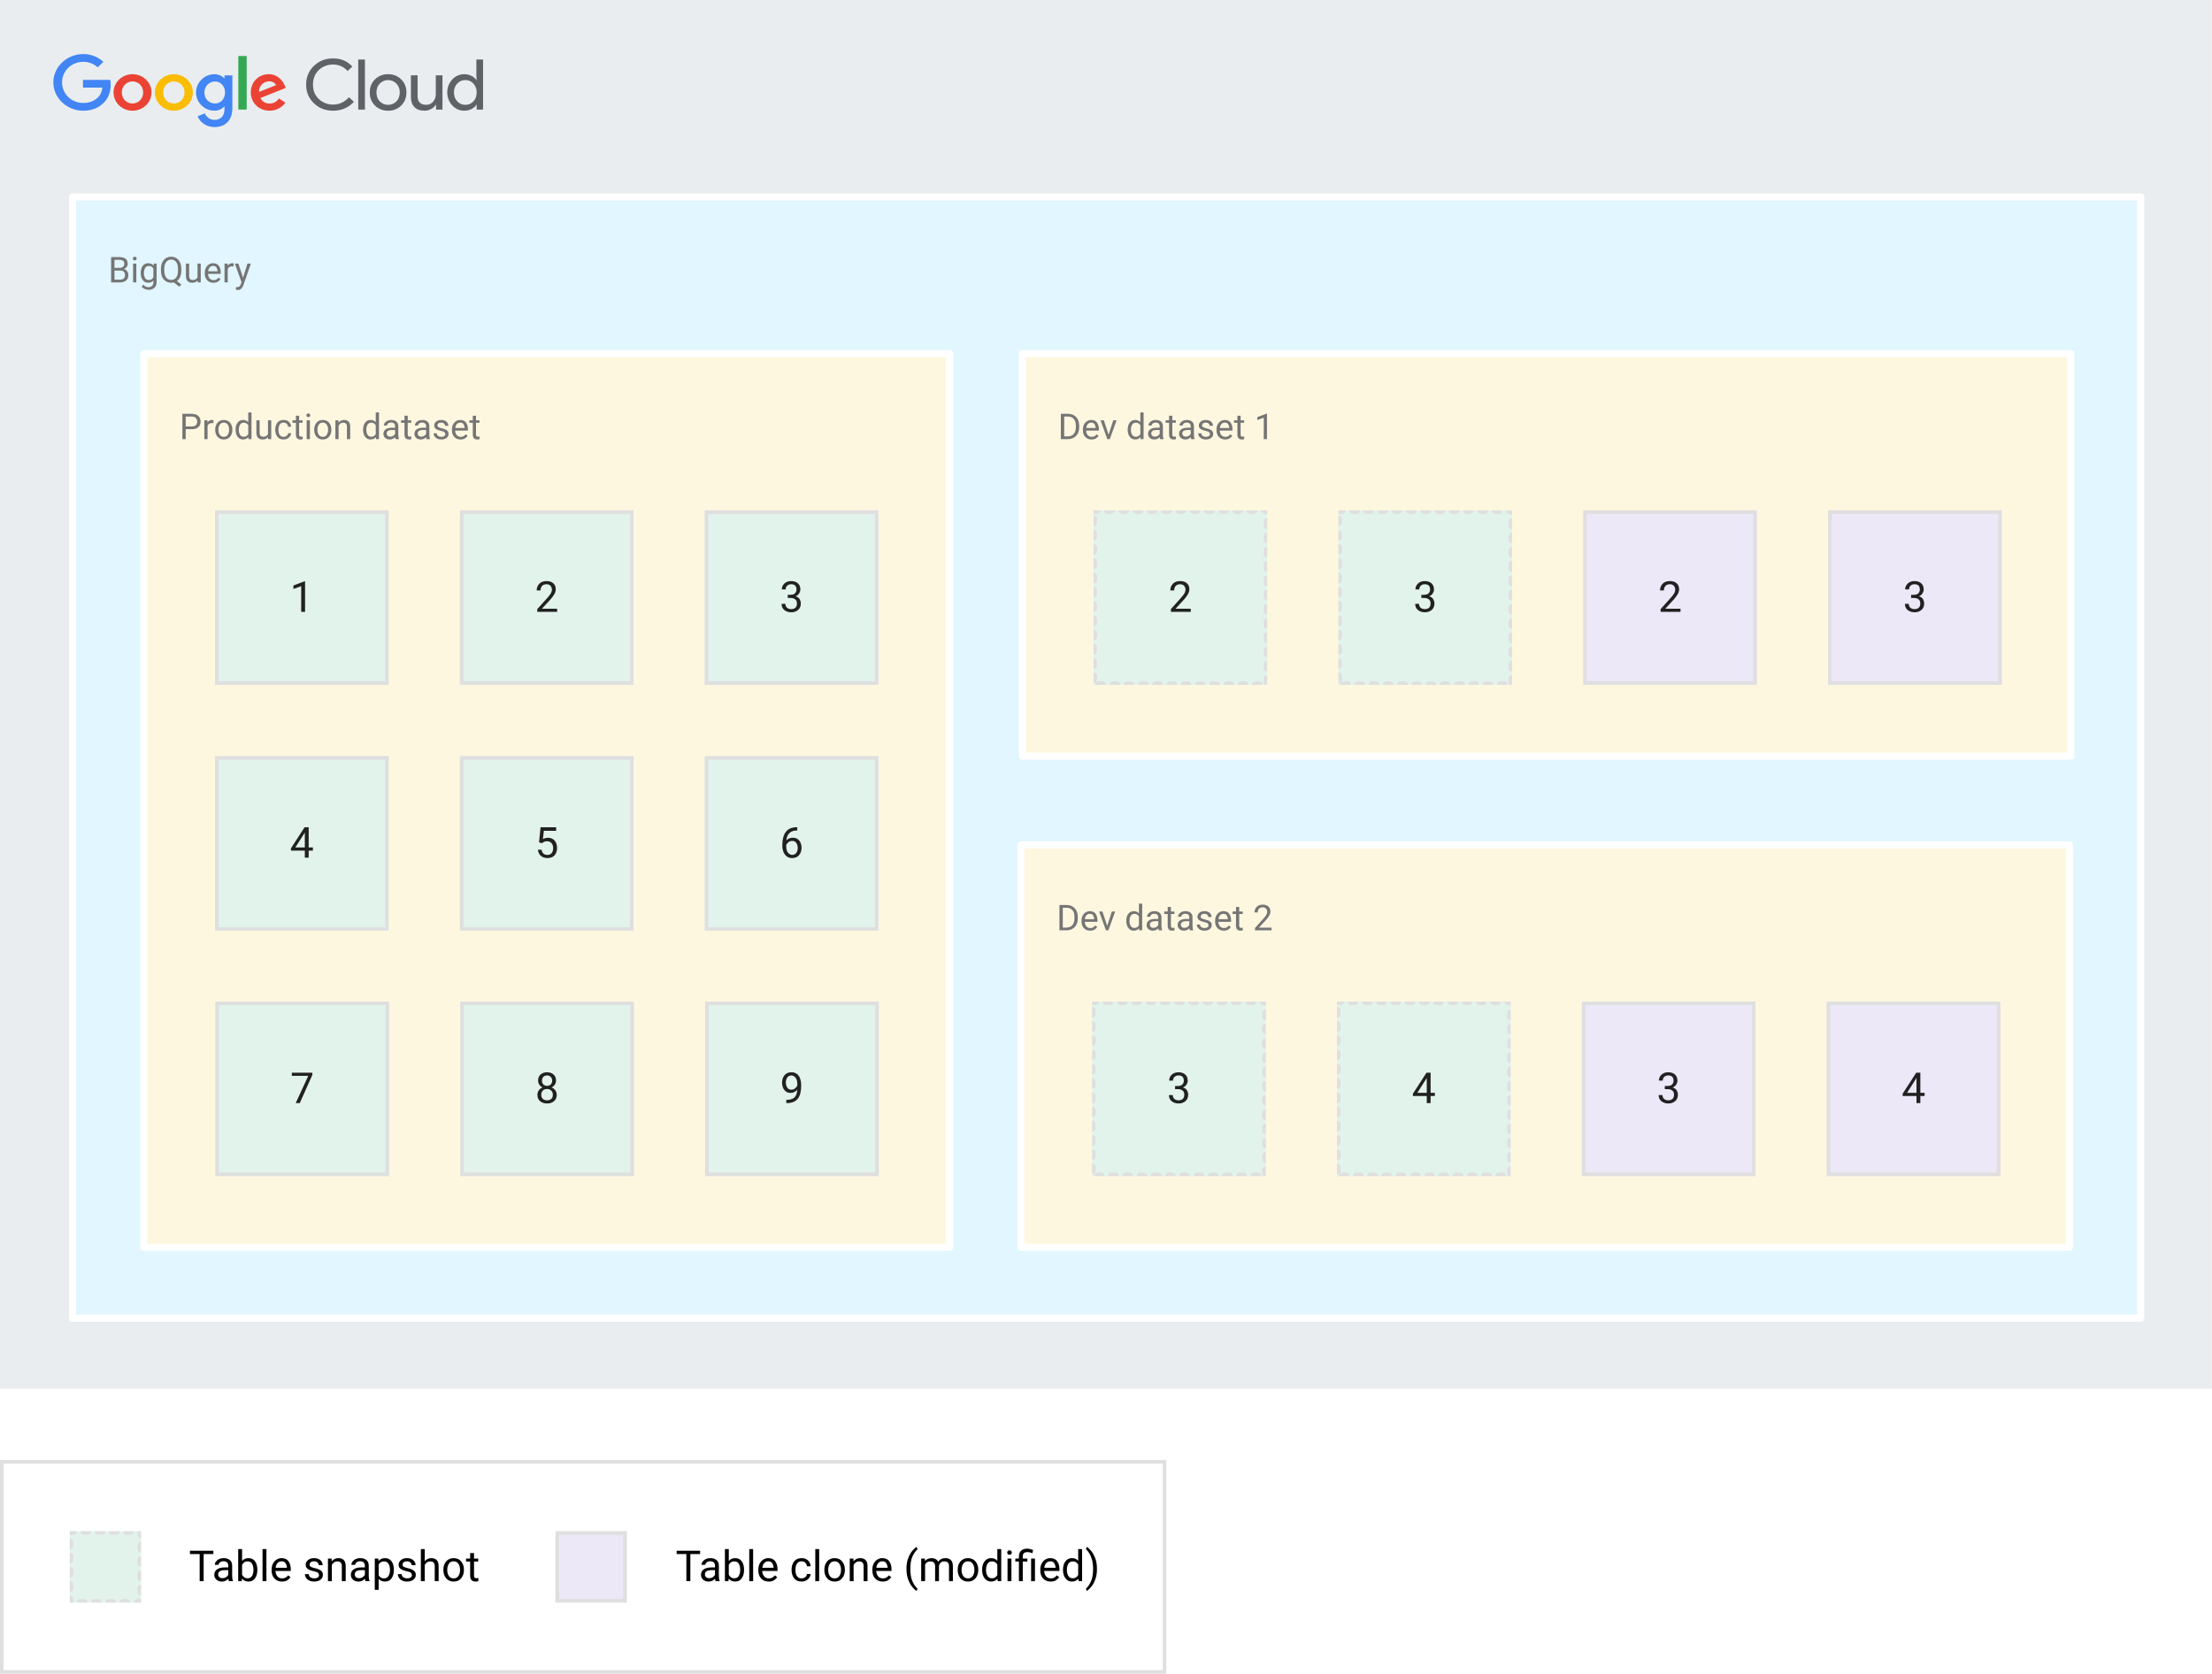 <?xml version="1.0" encoding="UTF-8" standalone="no"?>
<svg
   version="1.1"
   viewBox="212 -768 621 470"
   width="621"
   height="470"
   id="svg831069"
   xmlns="http://www.w3.org/2000/svg"
   xmlns:svg="http://www.w3.org/2000/svg">
  <defs
     id="defs830771">
    <clipPath
       id="inner_stroke_clip_path">
      <path
         d="M 212 -358.099 L 539.426 -358.099 L 539.426 -298.099 L 212 -298.099 Z"
         id="path830711" />
    </clipPath>
    <clipPath
       id="inner_stroke_clip_path_2">
      <path
         d="M 231.585 -338.099 L 251.585 -338.099 L 251.585 -318.099 L 231.585 -318.099 Z"
         id="path830714" />
    </clipPath>
    <clipPath
       id="inner_stroke_clip_path_3">
      <path
         d="M 367.96 -338.099 L 387.96 -338.099 L 387.96 -318.099 L 367.96 -318.099 Z"
         id="path830717" />
    </clipPath>
    <clipPath
       id="inner_stroke_clip_path_4">
      <path
         d="M 272.372 -624.716 L 321.117 -624.716 L 321.117 -575.716 L 272.372 -575.716 Z"
         id="path830720" />
    </clipPath>
    <clipPath
       id="inner_stroke_clip_path_5">
      <path
         d="M 341.117 -624.716 L 389.861 -624.716 L 389.861 -575.716 L 341.117 -575.716 Z"
         id="path830723" />
    </clipPath>
    <clipPath
       id="inner_stroke_clip_path_6">
      <path
         d="M 409.861 -624.716 L 458.605 -624.716 L 458.605 -575.716 L 409.861 -575.716 Z"
         id="path830726" />
    </clipPath>
    <clipPath
       id="inner_stroke_clip_path_7">
      <path
         d="M 272.372 -555.716 L 321.117 -555.716 L 321.117 -506.716 L 272.372 -506.716 Z"
         id="path830729" />
    </clipPath>
    <clipPath
       id="inner_stroke_clip_path_8">
      <path
         d="M 341.117 -555.716 L 389.861 -555.716 L 389.861 -506.716 L 341.117 -506.716 Z"
         id="path830732" />
    </clipPath>
    <clipPath
       id="inner_stroke_clip_path_9">
      <path
         d="M 409.861 -555.716 L 458.605 -555.716 L 458.605 -506.716 L 409.861 -506.716 Z"
         id="path830735" />
    </clipPath>
    <clipPath
       id="inner_stroke_clip_path_10">
      <path
         d="M 272.472 -486.815 L 321.217 -486.815 L 321.217 -437.815 L 272.472 -437.815 Z"
         id="path830738" />
    </clipPath>
    <clipPath
       id="inner_stroke_clip_path_11">
      <path
         d="M 341.217 -486.815 L 389.961 -486.815 L 389.961 -437.815 L 341.217 -437.815 Z"
         id="path830741" />
    </clipPath>
    <clipPath
       id="inner_stroke_clip_path_12">
      <path
         d="M 409.961 -486.815 L 458.705 -486.815 L 458.705 -437.815 L 409.961 -437.815 Z"
         id="path830744" />
    </clipPath>
    <clipPath
       id="inner_stroke_clip_path_13">
      <path
         d="M 518.605 -486.815 L 567.349 -486.815 L 567.349 -437.815 L 518.605 -437.815 Z"
         id="path830747" />
    </clipPath>
    <clipPath
       id="inner_stroke_clip_path_14">
      <path
         d="M 587.349 -486.815 L 636.093 -486.815 L 636.093 -437.815 L 587.349 -437.815 Z"
         id="path830750" />
    </clipPath>
    <clipPath
       id="inner_stroke_clip_path_15">
      <path
         d="M 656.093 -486.815 L 704.837 -486.815 L 704.837 -437.815 L 656.093 -437.815 Z"
         id="path830753" />
    </clipPath>
    <clipPath
       id="inner_stroke_clip_path_16">
      <path
         d="M 724.837 -486.815 L 773.581 -486.815 L 773.581 -437.815 L 724.837 -437.815 Z"
         id="path830756" />
    </clipPath>
    <clipPath
       id="inner_stroke_clip_path_17">
      <path
         d="M 519 -624.716 L 567.744 -624.716 L 567.744 -575.716 L 519 -575.716 Z"
         id="path830759" />
    </clipPath>
    <clipPath
       id="inner_stroke_clip_path_18">
      <path
         d="M 587.744 -624.716 L 636.488 -624.716 L 636.488 -575.716 L 587.744 -575.716 Z"
         id="path830762" />
    </clipPath>
    <clipPath
       id="inner_stroke_clip_path_19">
      <path
         d="M 656.488 -624.716 L 705.232 -624.716 L 705.232 -575.716 L 656.488 -575.716 Z"
         id="path830765" />
    </clipPath>
    <clipPath
       id="inner_stroke_clip_path_20">
      <path
         d="M 725.232 -624.716 L 773.977 -624.716 L 773.977 -575.716 L 725.232 -575.716 Z"
         id="path830768" />
    </clipPath>
  </defs>
  <g
     id="Using_table_clones_and_table_snapshots_for_CI"
     fill="none"
     fill-opacity="1"
     stroke="none"
     stroke-dasharray="none"
     stroke-opacity="1">
    <title
       id="title830773">Using_table_clones_and_table_snapshots_for_CI</title>
    <path
       id="rect830775"
       style="fill:#ffffff"
       d="m 212,-768 h 621 v 470 H 212 Z" />
    <g
       id="Using_table_clones_and_table_snapshots_for_CI_Layer_1">
      <title
         id="title830777">Layer 1</title>
      <g
         id="Graphic_242">
        <path
           id="rect830779"
           style="fill:#eaedef"
           d="m 212,-768 h 620.981 v 389.901 H 212 Z" />
      </g>
      <g
         id="Group_234">
        <title
           id="title830782">_294x96</title>
        <g
           id="Graphic_241">
          <path
             d="m 305.543,-736.918 c -2.166,0 -3.977,-0.7 -5.431,-2.1 -1.455,-1.4 -2.177,-3.147 -2.166,-5.242 0,-2.096 0.722,-3.837 2.166,-5.225 1.444,-1.413 3.255,-2.119 5.431,-2.119 2.203,0 3.993,0.765 5.369,2.296 l -1.347,1.257 c -0.969,-1.181 -2.458,-1.858 -4.022,-1.827 -1.522,-0.037 -2.992,0.531 -4.064,1.571 -1.076,1.036 -1.614,2.388 -1.614,4.055 0,1.668 0.539,3.01 1.616,4.027 1.069,1.043 2.539,1.615 4.062,1.579 1.7,0 3.18,-0.687 4.439,-2.062 l 1.367,1.281 c -0.692,0.798 -1.565,1.432 -2.552,1.855 -1.023,0.442 -2.133,0.664 -3.254,0.653 z m 8.909,-14.372 v 14.054 h -1.88 v -14.054 z m 1.356,9.248 c 0,-1.48 0.484,-2.703 1.452,-3.671 0.964,-0.963 2.306,-1.491 3.696,-1.453 1.384,-0.039 2.72,0.49 3.676,1.453 0.98,0.969 1.469,2.193 1.469,3.671 0,1.478 -0.49,2.703 -1.469,3.673 -0.956,0.963 -2.292,1.49 -3.676,1.451 -1.389,0.038 -2.731,-0.489 -3.696,-1.451 -0.968,-0.969 -1.452,-2.193 -1.452,-3.673 z m 1.88,0 c 0,1.034 0.313,1.872 0.939,2.514 0.606,0.616 1.449,0.965 2.331,0.965 0.882,0 1.725,-0.349 2.331,-0.965 0.626,-0.642 0.939,-1.48 0.939,-2.514 0,-1.034 -0.314,-1.865 -0.943,-2.493 -0.599,-0.627 -1.445,-0.984 -2.331,-0.984 -0.886,0 -1.731,0.357 -2.331,0.984 -0.623,0.64 -0.934,1.471 -0.934,2.493 z m 18.535,4.806 h -1.798 v -1.33 h -0.082 c -0.319,0.5 -0.774,0.908 -1.316,1.178 -0.564,0.307 -1.201,0.468 -1.849,0.469 -1.225,0 -2.168,-0.337 -2.828,-1.01 -0.66,-0.673 -0.99,-1.632 -0.99,-2.877 v -6.048 h 1.878 v 5.931 c 0.041,1.565 0.865,2.348 2.47,2.348 0.734,0.007 1.43,-0.317 1.88,-0.875 0.505,-0.587 0.773,-1.33 0.755,-2.092 v -5.312 h 1.88 z m 6.102,0.314 c -1.297,0.003 -2.53,-0.543 -3.369,-1.494 -0.921,-0.998 -1.417,-2.294 -1.387,-3.628 -0.029,-1.334 0.467,-2.63 1.387,-3.628 0.839,-0.951 2.072,-1.497 3.369,-1.494 0.699,-0.008 1.39,0.147 2.013,0.452 0.57,0.271 1.053,0.684 1.398,1.197 h 0.082 l -0.082,-1.336 v -4.437 h 1.878 v 14.054 h -1.796 v -1.33 h -0.082 c -0.345,0.513 -0.829,0.927 -1.398,1.197 -0.623,0.305 -1.314,0.459 -2.013,0.45 z m 0.306,-1.648 c 0.868,0.024 1.701,-0.33 2.268,-0.963 0.613,-0.642 0.919,-1.48 0.919,-2.514 0.035,-0.913 -0.294,-1.805 -0.919,-2.493 -0.563,-0.64 -1.397,-1.001 -2.268,-0.982 -0.869,-0.012 -1.7,0.347 -2.266,0.982 -0.625,0.688 -0.954,1.58 -0.919,2.493 0,1.023 0.306,1.855 0.919,2.495 0.566,0.635 1.396,0.996 2.266,0.986 z"
             fill="#5f6368"
             id="path830784" />
        </g>
        <g
           id="Graphic_240">
          <path
             d="m 235.352,-736.92 c -4.555,0 -8.381,-3.568 -8.381,-7.948 0,-4.38 3.826,-7.948 8.381,-7.948 2.116,-0.032 4.156,0.758 5.66,2.19 l -1.591,1.532 c -1.09,-1.013 -2.553,-1.57 -4.068,-1.552 -1.586,4e-4 -3.105,0.612 -4.218,1.698 -1.113,1.086 -1.728,2.555 -1.706,4.08 -0.021,1.524 0.593,2.993 1.706,4.078 1.113,1.085 2.632,1.696 4.218,1.697 2.155,0 3.383,-0.832 4.168,-1.588 0.646,-0.621 1.068,-1.513 1.23,-2.734 h -5.458 v -2.171 h 7.66 c 0.087,0.447 0.128,0.901 0.122,1.355 0,1.629 -0.464,3.645 -1.955,5.08 -1.456,1.453 -3.309,2.23 -5.766,2.23 z"
             fill="#4285f4"
             id="path830787" />
        </g>
        <g
           id="Graphic_239">
          <path
             d="m 254.529,-742.038 c 0,2.829 -2.385,5.122 -5.327,5.122 -2.942,0 -5.327,-2.293 -5.327,-5.122 0,-2.832 2.387,-5.128 5.332,-5.128 2.945,0 5.332,2.296 5.332,5.128 z m -2.335,0 c 0,-1.842 -1.387,-3.101 -2.996,-3.101 -1.609,0 -2.999,1.259 -2.999,3.101 0,1.842 1.389,3.095 2.999,3.095 1.609,0 2.996,-1.281 2.996,-3.095 z"
             fill="#ea4335"
             id="path830790" />
        </g>
        <g
           id="Graphic_238">
          <path
             d="m 266.135,-742.038 c 0,2.829 -2.385,5.122 -5.327,5.122 -2.942,0 -5.327,-2.293 -5.327,-5.122 0,-2.829 2.385,-5.122 5.327,-5.122 2.942,0 5.327,2.293 5.327,5.122 z m -2.335,0 c 0,-1.842 -1.387,-3.101 -2.996,-3.101 -1.609,0 -2.999,1.259 -2.999,3.101 0,1.842 1.387,3.095 2.999,3.095 1.611,0 2.996,-1.281 2.996,-3.095 z"
             fill="#fbbc04"
             id="path830793" />
        </g>
        <g
           id="Graphic_237">
          <path
             d="m 277.238,-746.84 v 9.177 c 0,3.78 -2.317,5.336 -5.056,5.336 -2.066,0.01 -3.931,-1.186 -4.714,-3.024 l 2.035,-0.817 c 0.362,0.832 1.247,1.821 2.679,1.821 1.751,0 2.841,-1.046 2.841,-3.003 v -0.739 h -0.082 c -0.71,0.764 -1.734,1.189 -2.799,1.163 -2.663,0 -5.105,-2.23 -5.105,-5.099 0,-2.868 2.442,-5.137 5.105,-5.137 1.061,-0.025 2.081,0.393 2.799,1.144 h 0.082 v -0.822 z m -2.055,4.828 c 0,-1.803 -1.25,-3.12 -2.841,-3.12 -1.591,0 -2.961,1.317 -2.961,3.12 0,1.804 1.349,3.069 2.961,3.069 1.611,0 2.841,-1.293 2.841,-3.075 z"
             fill="#4285f4"
             id="path830796" />
        </g>
        <g
           id="Graphic_236">
          <path
             id="rect830799"
             style="fill:#34a853"
             d="m 278.909,-752.274 h 2.346 v 15.038 h -2.346 z" />
        </g>
        <g
           id="Graphic_235">
          <path
             d="m 290.313,-740.352 1.813,1.163 c -0.989,1.426 -2.657,2.279 -4.439,2.269 -3.021,0 -5.278,-2.249 -5.278,-5.122 0,-3.043 2.277,-5.122 5.016,-5.122 2.739,0 4.108,2.113 4.552,3.257 l 0.249,0.589 -7.103,2.83 c 0.544,1.029 1.389,1.552 2.579,1.552 1.19,0 2.006,-0.561 2.61,-1.415 z m -5.58,-1.842 4.754,-1.899 c -0.262,-0.64 -1.048,-1.086 -1.975,-1.086 -0.783,0.035 -1.519,0.37 -2.041,0.932 -0.523,0.562 -0.788,1.302 -0.738,2.054 z"
             fill="#ea4335"
             id="path830802" />
        </g>
      </g>
      <g
         id="Graphic_232">
        <title
           id="title830806">zone internal - blue</title>
        <path
           id="rect830808"
           style="fill:#e1f6fe"
           d="m 232.372,-712.716 h 580.609 v 314.802 h -580.609 z" />
        <path
           id="rect830810"
           style="stroke:#ffffff;stroke-width:2;stroke-linecap:round;stroke-linejoin:round"
           d="m 232.372,-712.716 h 580.609 v 314.802 h -580.609 z" />
        <g
           aria-label="BigQuery"
           transform="translate(242.372,-697.716)"
           id="text830814"
           style="fill:#757575">
          <path
             d="m 5.664,6.949 q 0,0.996 -0.645,1.523 Q 4.38,9 3.315,9 H 0.825 V 1.891 H 3.154 q 1.094,0 1.704,0.454 0.615,0.449 0.615,1.44 0,0.493 -0.283,0.879 -0.278,0.381 -0.767,0.591 0.601,0.166 0.918,0.63 0.322,0.464 0.322,1.064 z M 1.768,2.662 v 2.256 h 1.416 q 0.605,0 0.977,-0.303 Q 4.531,4.312 4.531,3.775 q 0,-1.089 -1.318,-1.113 z m 2.959,4.297 q 0,-0.596 -0.327,-0.938 Q 4.077,5.675 3.359,5.675 H 1.768 v 2.559 h 1.548 q 0.669,0 1.04,-0.342 0.371,-0.347 0.371,-0.933 z"
             style="font-size:10px;font-family:Roboto"
             id="path831078" />
          <path
             d="m 6.924,2.315 q 0,-0.22 0.132,-0.371 0.137,-0.151 0.4,-0.151 0.259,0 0.396,0.151 0.142,0.151 0.142,0.371 0,0.21 -0.142,0.361 -0.137,0.146 -0.396,0.146 -0.264,0 -0.4,-0.146 Q 6.924,2.525 6.924,2.315 Z M 7.9,3.717 V 9 H 6.992 V 3.717 Z"
             style="font-size:10px;font-family:Roboto"
             id="path831080" />
          <path
             d="m 11.357,11.085 q -0.41,0 -1.006,-0.2 Q 9.756,10.685 9.399,10.167 L 9.873,9.63 q 0.586,0.713 1.416,0.713 0.64,0 1.021,-0.361 Q 12.69,9.625 12.69,8.932 V 8.468 q -0.537,0.63 -1.479,0.63 -0.952,0 -1.514,-0.762 Q 9.136,7.574 9.136,6.417 V 6.314 q 0,-1.211 0.557,-1.953 0.562,-0.742 1.528,-0.742 0.972,0 1.509,0.684 l 0.044,-0.586 h 0.82 v 5.171 q 0,1.05 -0.625,1.621 -0.625,0.576 -1.611,0.576 z M 10.039,6.417 q 0,0.786 0.327,1.353 0.332,0.562 1.064,0.562 0.859,0 1.26,-0.781 V 5.143 Q 12.52,4.815 12.217,4.601 11.914,4.381 11.44,4.381 q -0.737,0 -1.069,0.576 -0.332,0.571 -0.332,1.357 z"
             style="font-size:10px;font-family:Roboto"
             id="path831082" />
          <path
             d="M 20.557,9.615 19.922,10.201 18.423,9.01 q -0.352,0.088 -0.742,0.088 -1.265,0 -2.065,-0.913 Q 14.814,7.271 14.814,5.67 V 5.221 q 0,-1.597 0.796,-2.51 0.796,-0.918 2.061,-0.918 1.289,0 2.065,0.903 0.781,0.898 0.796,2.466 v 0.508 q 0,1.025 -0.327,1.777 -0.327,0.747 -0.913,1.167 z M 19.6,5.211 q 0,-1.27 -0.508,-1.943 Q 18.584,2.594 17.671,2.594 q -0.874,0 -1.401,0.674 -0.522,0.674 -0.522,1.943 v 0.459 q 0,1.279 0.527,1.958 0.532,0.674 1.406,0.674 0.918,0 1.416,-0.674 0.503,-0.679 0.503,-1.958 z"
             style="font-size:10px;font-family:Roboto"
             id="path831084" />
          <path
             d="m 25.122,9 -0.02,-0.522 q -0.518,0.62 -1.543,0.62 -0.776,0 -1.255,-0.459 Q 21.826,8.18 21.826,7.125 V 3.717 h 0.903 v 3.418 q 0,0.713 0.298,0.957 0.303,0.239 0.674,0.239 1.021,0 1.377,-0.767 V 3.717 h 0.908 V 9 Z"
             style="font-size:10px;font-family:Roboto"
             id="path831086" />
          <path
             d="m 31.538,8.077 q -0.259,0.391 -0.732,0.708 -0.474,0.312 -1.255,0.312 -1.104,0 -1.768,-0.718 -0.659,-0.718 -0.659,-1.836 V 6.339 q 0,-0.864 0.327,-1.47 0.332,-0.61 0.859,-0.928 0.527,-0.322 1.123,-0.322 1.133,0 1.65,0.742 0.522,0.737 0.522,1.846 v 0.405 h -3.574 q 0.02,0.728 0.43,1.24 0.415,0.508 1.138,0.508 0.479,0 0.811,-0.195 0.332,-0.195 0.581,-0.522 z M 29.434,4.361 q -0.537,0 -0.908,0.391 Q 28.154,5.143 28.062,5.875 h 2.642 V 5.807 Q 30.669,5.279 30.396,4.82 30.127,4.361 29.434,4.361 Z"
             style="font-size:10px;font-family:Roboto"
             id="path831088" />
          <path
             d="m 34.771,4.488 q -0.884,0 -1.206,0.762 V 9 h -0.903 V 3.717 h 0.879 l 0.02,0.605 q 0.435,-0.703 1.255,-0.703 0.254,0 0.4,0.068 l -0.005,0.84 q -0.2,-0.039 -0.439,-0.039 z"
             style="font-size:10px;font-family:Roboto"
             id="path831090" />
          <path
             d="m 37.939,9.815 q -0.469,1.24 -1.416,1.313 l -0.151,0.005 q -0.288,0 -0.508,-0.078 l -0.005,-0.732 0.244,0.02 q 0.459,0 0.718,-0.19 0.259,-0.186 0.425,-0.674 L 37.441,8.941 35.557,3.717 h 0.986 l 1.323,3.955 1.226,-3.955 h 0.967 z"
             style="font-size:10px;font-family:Roboto"
             id="path831092" />
        </g>
      </g>
      <g
         id="Graphic_217">
        <path
           id="rect830817"
           style="fill:#ffffff"
           d="m 212,-358.099 h 327.426 v 60 H 212 Z" />
        <path
           id="rect830819"
           clip-path="url(#inner_stroke_clip_path)"
           style="stroke:#dfdfdf;stroke-width:2;stroke-linecap:round;stroke-linejoin:round"
           d="m 212,-358.099 h 327.426 v 60 H 212 Z" />
      </g>
      <g
         id="Group_167">
        <g
           id="Graphic_169">
          <path
             id="rect830822"
             style="fill:#e2f3ec"
             d="m 231.585,-338.099 h 20 v 20 h -20 z" />
          <path
             d="m 231.585,-338.099 h 20 v 20 h -20 z"
             stroke="#dfdfdf"
             stroke-linecap="round"
             stroke-linejoin="round"
             stroke-dasharray="1, 3"
             stroke-width="2"
             clip-path="url(#inner_stroke_clip_path_2)"
             id="path830824" />
        </g>
        <g
           id="Graphic_168" />
      </g>
      <g
         id="Graphic_172">
        <path
           id="rect830829"
           style="fill:#ede8f8"
           d="m 367.96,-338.099 h 20 v 20 h -20 z" />
        <path
           id="rect830831"
           clip-path="url(#inner_stroke_clip_path_3)"
           style="stroke:#dfdfdf;stroke-width:2;stroke-linecap:round;stroke-linejoin:round"
           d="m 367.96,-338.099 h 20 v 20 h -20 z" />
      </g>
      <g
         id="Graphic_213">
        <g
           aria-label="Table clone (modified)"
           transform="translate(401.667,-335.099)"
           id="text830836"
           style="fill:#000000">
          <path
             d="M 0.293,3.395 V 2.469 H 6.885 V 3.395 H 4.143 V 11 H 3.029 V 3.395 Z"
             style="font-size:12px;font-family:Roboto"
             id="path831100" />
          <path
             d="m 11.238,11 q -0.105,-0.229 -0.152,-0.668 -0.305,0.322 -0.762,0.557 -0.457,0.229 -1.043,0.229 -0.973,0 -1.559,-0.545 -0.586,-0.545 -0.586,-1.336 0,-1.02 0.773,-1.547 Q 8.684,7.156 9.99,7.156 H 11.062 V 6.652 q 0,-0.562 -0.34,-0.896 -0.334,-0.34 -0.996,-0.34 -0.615,0 -0.996,0.305 -0.375,0.299 -0.375,0.697 H 7.271 q 0,-0.68 0.686,-1.277 0.686,-0.598 1.834,-0.598 1.031,0 1.693,0.527 0.662,0.527 0.662,1.594 v 2.848 q 0,0.879 0.223,1.395 V 11 Z M 9.439,10.168 q 0.586,0 1.014,-0.293 Q 10.887,9.582 11.062,9.225 V 7.918 h -1.008 q -1.828,0.035 -1.828,1.172 0,0.451 0.305,0.768 0.305,0.311 0.908,0.311 z"
             style="font-size:12px;font-family:Roboto"
             id="path831102" />
          <path
             d="m 19.219,7.9 q 0,1.389 -0.645,2.303 -0.645,0.914 -1.822,0.914 -1.201,0 -1.852,-0.85 L 14.842,11 H 13.846 V 2 h 1.09 v 3.346 q 0.645,-0.803 1.805,-0.803 1.195,0 1.834,0.891 0.645,0.891 0.645,2.344 z M 16.471,5.457 q -0.592,0 -0.961,0.287 -0.369,0.281 -0.574,0.697 v 2.76 q 0.211,0.422 0.586,0.709 0.375,0.287 0.961,0.287 0.879,0 1.26,-0.674 Q 18.129,8.844 18.129,7.9 V 7.777 q 0,-0.943 -0.369,-1.629 -0.363,-0.691 -1.289,-0.691 z"
             style="font-size:12px;font-family:Roboto"
             id="path831104" />
          <path
             d="m 21.768,2 v 9 H 20.678 V 2 Z"
             style="font-size:12px;font-family:Roboto"
             id="path831106" />
          <path
             d="m 28.523,9.893 q -0.311,0.469 -0.879,0.85 -0.568,0.375 -1.506,0.375 -1.324,0 -2.121,-0.861 Q 23.227,9.395 23.227,8.053 V 7.807 q 0,-1.037 0.393,-1.764 0.398,-0.732 1.031,-1.113 0.633,-0.387 1.348,-0.387 1.359,0 1.98,0.891 0.627,0.885 0.627,2.215 v 0.486 h -4.289 q 0.023,0.873 0.516,1.488 0.498,0.609 1.365,0.609 0.574,0 0.973,-0.234 0.398,-0.234 0.697,-0.627 z m -2.525,-4.459 q -0.645,0 -1.09,0.469 Q 24.463,6.371 24.352,7.25 h 3.17 V 7.168 Q 27.48,6.535 27.152,5.984 26.83,5.434 25.998,5.434 Z"
             style="font-size:12px;font-family:Roboto"
             id="path831108" />
          <path
             d="m 35.385,10.227 q 0.58,0 1.014,-0.346 0.439,-0.346 0.48,-0.885 h 1.031 q -0.041,0.85 -0.779,1.488 -0.738,0.633 -1.746,0.633 -1.43,0 -2.127,-0.943 Q 32.566,9.23 32.566,7.953 V 7.707 q 0,-1.277 0.691,-2.221 0.697,-0.943 2.127,-0.943 1.113,0 1.799,0.662 0.686,0.656 0.727,1.635 h -1.031 Q 36.838,6.254 36.434,5.844 36.035,5.434 35.385,5.434 q -0.668,0 -1.049,0.34 -0.375,0.34 -0.533,0.861 Q 33.65,7.156 33.65,7.707 V 7.953 q 0,0.557 0.152,1.078 0.152,0.521 0.527,0.861 0.381,0.334 1.055,0.334 z"
             style="font-size:12px;font-family:Roboto"
             id="path831110" />
          <path
             d="m 40.307,2 v 9 H 39.217 V 2 Z"
             style="font-size:12px;font-family:Roboto"
             id="path831112" />
          <path
             d="m 41.76,7.766 q 0,-1.377 0.773,-2.297 0.773,-0.926 2.104,-0.926 1.33,0 2.104,0.908 0.773,0.902 0.791,2.256 v 0.193 q 0,1.377 -0.779,2.297 -0.773,0.92 -2.104,0.92 -1.336,0 -2.115,-0.92 -0.773,-0.92 -0.773,-2.297 z m 1.084,0.135 q 0,0.943 0.445,1.635 0.451,0.691 1.359,0.691 0.885,0 1.336,-0.68 0.451,-0.686 0.457,-1.629 V 7.766 q 0,-0.932 -0.451,-1.629 -0.451,-0.703 -1.354,-0.703 -0.896,0 -1.348,0.703 Q 42.844,6.834 42.844,7.766 Z"
             style="font-size:12px;font-family:Roboto"
             id="path831114" />
          <path
             d="m 51.521,5.457 q -0.521,0 -0.92,0.281 -0.398,0.281 -0.627,0.732 V 11 H 48.891 V 4.66 h 1.025 l 0.035,0.791 q 0.721,-0.908 1.893,-0.908 0.932,0 1.477,0.521 0.551,0.521 0.557,1.752 V 11 H 52.787 V 6.834 q 0,-0.744 -0.328,-1.061 -0.322,-0.316 -0.938,-0.316 z"
             style="font-size:12px;font-family:Roboto"
             id="path831116" />
          <path
             d="m 60.533,9.893 q -0.311,0.469 -0.879,0.85 -0.568,0.375 -1.506,0.375 -1.324,0 -2.121,-0.861 Q 55.236,9.395 55.236,8.053 V 7.807 q 0,-1.037 0.393,-1.764 0.398,-0.732 1.031,-1.113 0.633,-0.387 1.348,-0.387 1.359,0 1.98,0.891 0.627,0.885 0.627,2.215 v 0.486 h -4.289 q 0.023,0.873 0.516,1.488 0.498,0.609 1.365,0.609 0.574,0 0.973,-0.234 0.398,-0.234 0.697,-0.627 z M 58.008,5.434 q -0.645,0 -1.09,0.469 Q 56.473,6.371 56.361,7.25 H 59.531 V 7.168 Q 59.49,6.535 59.162,5.984 58.84,5.434 58.008,5.434 Z"
             style="font-size:12px;font-family:Roboto"
             id="path831118" />
          <path
             d="m 64.816,7.531 q 0,-1.699 0.486,-2.971 0.486,-1.271 1.154,-2.074 0.668,-0.803 1.225,-1.113 l 0.229,0.715 q -0.691,0.521 -1.354,1.863 -0.656,1.336 -0.656,3.65 0,2.227 0.656,3.58 0.662,1.354 1.354,1.916 l -0.229,0.656 Q 67.125,13.449 66.457,12.646 65.789,11.844 65.303,10.578 64.816,9.307 64.816,7.531 Z"
             style="font-size:12px;font-family:Roboto"
             id="path831120" />
          <path
             d="m 71.502,5.457 q -1.066,0 -1.459,0.896 V 11 H 68.953 V 4.66 h 1.031 l 0.029,0.691 q 0.686,-0.809 1.875,-0.809 0.609,0 1.084,0.246 0.48,0.24 0.732,0.773 0.316,-0.457 0.82,-0.738 0.51,-0.281 1.195,-0.281 1.02,0 1.57,0.545 0.557,0.545 0.557,1.746 V 11 H 76.758 V 6.822 q 0,-0.797 -0.369,-1.078 -0.363,-0.287 -0.984,-0.287 -0.656,0 -1.031,0.393 -0.375,0.387 -0.434,0.943 V 11 H 72.855 V 6.828 q 0,-0.744 -0.369,-1.055 -0.369,-0.316 -0.984,-0.316 z"
             style="font-size:12px;font-family:Roboto"
             id="path831122" />
          <path
             d="m 79.201,7.766 q 0,-1.377 0.773,-2.297 0.773,-0.926 2.104,-0.926 1.33,0 2.104,0.908 0.773,0.902 0.791,2.256 v 0.193 q 0,1.377 -0.779,2.297 -0.773,0.92 -2.104,0.92 -1.336,0 -2.115,-0.92 -0.773,-0.92 -0.773,-2.297 z m 1.084,0.135 q 0,0.943 0.445,1.635 0.451,0.691 1.359,0.691 0.885,0 1.336,-0.68 0.451,-0.686 0.457,-1.629 V 7.766 q 0,-0.932 -0.451,-1.629 -0.451,-0.703 -1.354,-0.703 -0.896,0 -1.348,0.703 -0.445,0.697 -0.445,1.629 z"
             style="font-size:12px;font-family:Roboto"
             id="path831124" />
          <path
             d="m 90.422,11 -0.053,-0.68 q -0.65,0.797 -1.811,0.797 -1.113,0 -1.799,-0.902 Q 86.074,9.312 86.062,7.947 V 7.777 q 0,-1.453 0.686,-2.344 0.691,-0.891 1.822,-0.891 1.119,0 1.758,0.75 V 2 h 1.09 v 9 z M 87.152,7.9 q 0,0.943 0.398,1.623 0.398,0.674 1.277,0.674 1.008,0 1.5,-0.92 V 6.359 q -0.486,-0.902 -1.488,-0.902 -0.885,0 -1.289,0.691 -0.398,0.686 -0.398,1.629 z"
             style="font-size:12px;font-family:Roboto"
             id="path831126" />
          <path
             d="m 93.105,2.979 q 0,-0.264 0.158,-0.445 0.164,-0.182 0.48,-0.182 0.311,0 0.475,0.182 0.17,0.182 0.17,0.445 0,0.252 -0.17,0.434 -0.164,0.176 -0.475,0.176 -0.316,0 -0.48,-0.176 -0.158,-0.182 -0.158,-0.434 z m 1.172,1.682 V 11 H 93.188 V 4.66 Z"
             style="font-size:12px;font-family:Roboto"
             id="path831128" />
          <path
             d="M 98.76,5.492 H 97.465 V 11 H 96.381 V 5.492 H 95.379 V 4.66 h 1.002 V 4.109 q 0,-1.078 0.621,-1.652 0.621,-0.58 1.699,-0.58 0.656,0 1.658,0.357 l -0.182,0.914 q -0.762,-0.299 -1.4,-0.299 -0.697,0 -1.008,0.316 -0.305,0.311 -0.305,0.943 v 0.551 h 1.295 z M 100.893,4.66 V 11 H 99.809 V 4.66 Z"
             style="font-size:12px;font-family:Roboto"
             id="path831130" />
          <path
             d="m 107.684,9.893 q -0.311,0.469 -0.879,0.85 -0.568,0.375 -1.506,0.375 -1.324,0 -2.121,-0.861 -0.791,-0.861 -0.791,-2.203 V 7.807 q 0,-1.037 0.393,-1.764 0.398,-0.732 1.031,-1.113 0.633,-0.387 1.348,-0.387 1.359,0 1.98,0.891 0.627,0.885 0.627,2.215 v 0.486 h -4.289 q 0.023,0.873 0.516,1.488 0.498,0.609 1.365,0.609 0.574,0 0.973,-0.234 0.398,-0.234 0.697,-0.627 z M 105.158,5.434 q -0.645,0 -1.09,0.469 -0.445,0.469 -0.557,1.348 h 3.17 v -0.082 q -0.041,-0.633 -0.369,-1.184 -0.322,-0.551 -1.154,-0.551 z"
             style="font-size:12px;font-family:Roboto"
             id="path831132" />
          <path
             d="m 113.121,11 -0.053,-0.68 q -0.65,0.797 -1.811,0.797 -1.113,0 -1.799,-0.902 Q 108.773,9.312 108.762,7.947 V 7.777 q 0,-1.453 0.686,-2.344 0.691,-0.891 1.822,-0.891 1.119,0 1.758,0.75 V 2 h 1.09 v 9 z m -3.27,-3.1 q 0,0.943 0.398,1.623 0.398,0.674 1.277,0.674 1.008,0 1.5,-0.92 V 6.359 q -0.486,-0.902 -1.488,-0.902 -0.885,0 -1.289,0.691 -0.398,0.686 -0.398,1.629 z"
             style="font-size:12px;font-family:Roboto"
             id="path831134" />
          <path
             d="m 118.295,7.59 q 0,1.711 -0.486,2.982 -0.486,1.271 -1.16,2.074 -0.668,0.803 -1.219,1.107 l -0.229,-0.656 q 0.686,-0.521 1.348,-1.893 0.662,-1.371 0.662,-3.686 0,-1.482 -0.328,-2.584 Q 116.555,3.828 116.086,3.102 115.617,2.375 115.201,2.035 l 0.229,-0.662 q 0.551,0.311 1.219,1.113 0.674,0.803 1.16,2.074 0.486,1.266 0.486,3.029 z"
             style="font-size:12px;font-family:Roboto"
             id="path831136" />
        </g>
      </g>
      <g
         id="Graphic_214">
        <g
           aria-label="Table snapshot"
           transform="translate(265.027,-335.099)"
           id="text830841"
           style="fill:#000000">
          <path
             d="M 0.293,3.395 V 2.469 H 6.885 V 3.395 H 4.143 V 11 H 3.029 V 3.395 Z"
             style="font-size:12px;font-family:Roboto"
             id="path831139" />
          <path
             d="m 11.238,11 q -0.105,-0.229 -0.152,-0.668 -0.305,0.322 -0.762,0.557 -0.457,0.229 -1.043,0.229 -0.973,0 -1.559,-0.545 -0.586,-0.545 -0.586,-1.336 0,-1.02 0.773,-1.547 Q 8.684,7.156 9.99,7.156 H 11.062 V 6.652 q 0,-0.562 -0.34,-0.896 -0.334,-0.34 -0.996,-0.34 -0.615,0 -0.996,0.305 -0.375,0.299 -0.375,0.697 H 7.271 q 0,-0.68 0.686,-1.277 0.686,-0.598 1.834,-0.598 1.031,0 1.693,0.527 0.662,0.527 0.662,1.594 v 2.848 q 0,0.879 0.223,1.395 V 11 Z M 9.439,10.168 q 0.586,0 1.014,-0.293 Q 10.887,9.582 11.062,9.225 V 7.918 h -1.008 q -1.828,0.035 -1.828,1.172 0,0.451 0.305,0.768 0.305,0.311 0.908,0.311 z"
             style="font-size:12px;font-family:Roboto"
             id="path831141" />
          <path
             d="m 19.219,7.9 q 0,1.389 -0.645,2.303 -0.645,0.914 -1.822,0.914 -1.201,0 -1.852,-0.85 L 14.842,11 H 13.846 V 2 h 1.09 v 3.346 q 0.645,-0.803 1.805,-0.803 1.195,0 1.834,0.891 0.645,0.891 0.645,2.344 z M 16.471,5.457 q -0.592,0 -0.961,0.287 -0.369,0.281 -0.574,0.697 v 2.76 q 0.211,0.422 0.586,0.709 0.375,0.287 0.961,0.287 0.879,0 1.26,-0.674 Q 18.129,8.844 18.129,7.9 V 7.777 q 0,-0.943 -0.369,-1.629 -0.363,-0.691 -1.289,-0.691 z"
             style="font-size:12px;font-family:Roboto"
             id="path831143" />
          <path
             d="m 21.768,2 v 9 H 20.678 V 2 Z"
             style="font-size:12px;font-family:Roboto"
             id="path831145" />
          <path
             d="m 28.523,9.893 q -0.311,0.469 -0.879,0.85 -0.568,0.375 -1.506,0.375 -1.324,0 -2.121,-0.861 Q 23.227,9.395 23.227,8.053 V 7.807 q 0,-1.037 0.393,-1.764 0.398,-0.732 1.031,-1.113 0.633,-0.387 1.348,-0.387 1.359,0 1.98,0.891 0.627,0.885 0.627,2.215 v 0.486 h -4.289 q 0.023,0.873 0.516,1.488 0.498,0.609 1.365,0.609 0.574,0 0.973,-0.234 0.398,-0.234 0.697,-0.627 z m -2.525,-4.459 q -0.645,0 -1.09,0.469 Q 24.463,6.371 24.352,7.25 h 3.17 V 7.168 Q 27.48,6.535 27.152,5.984 26.83,5.434 25.998,5.434 Z"
             style="font-size:12px;font-family:Roboto"
             id="path831147" />
          <path
             d="m 36.539,9.318 q 0,-0.346 -0.258,-0.621 -0.252,-0.281 -1.172,-0.469 -1.061,-0.217 -1.688,-0.627 -0.627,-0.416 -0.627,-1.207 0,-0.75 0.639,-1.301 0.645,-0.551 1.711,-0.551 1.137,0 1.775,0.58 0.639,0.58 0.639,1.4 h -1.084 q 0,-0.393 -0.346,-0.738 -0.346,-0.352 -0.984,-0.352 -0.674,0 -0.967,0.293 -0.293,0.293 -0.293,0.639 0,0.346 0.27,0.562 0.275,0.211 1.16,0.41 1.166,0.264 1.734,0.691 0.574,0.428 0.574,1.207 0,0.838 -0.674,1.359 -0.668,0.521 -1.775,0.521 -1.26,0 -1.928,-0.645 -0.668,-0.645 -0.668,-1.43 h 1.09 q 0.035,0.674 0.516,0.932 0.486,0.252 0.99,0.252 0.662,0 1.014,-0.258 0.352,-0.258 0.352,-0.65 z"
             style="font-size:12px;font-family:Roboto"
             id="path831149" />
          <path
             d="m 41.672,5.457 q -0.521,0 -0.92,0.281 -0.398,0.281 -0.627,0.732 V 11 H 39.041 V 4.66 h 1.025 l 0.035,0.791 q 0.721,-0.908 1.893,-0.908 0.932,0 1.477,0.521 0.551,0.521 0.557,1.752 V 11 H 42.938 V 6.834 q 0,-0.744 -0.328,-1.061 -0.322,-0.316 -0.938,-0.316 z"
             style="font-size:12px;font-family:Roboto"
             id="path831151" />
          <path
             d="m 49.582,11 q -0.105,-0.229 -0.152,-0.668 -0.305,0.322 -0.762,0.557 -0.457,0.229 -1.043,0.229 -0.973,0 -1.559,-0.545 -0.586,-0.545 -0.586,-1.336 0,-1.02 0.773,-1.547 Q 47.027,7.156 48.334,7.156 H 49.406 V 6.652 q 0,-0.562 -0.34,-0.896 -0.334,-0.34 -0.996,-0.34 -0.615,0 -0.996,0.305 -0.375,0.299 -0.375,0.697 h -1.084 q 0,-0.68 0.686,-1.277 0.686,-0.598 1.834,-0.598 1.031,0 1.693,0.527 0.662,0.527 0.662,1.594 v 2.848 q 0,0.879 0.223,1.395 V 11 Z m -1.799,-0.832 q 0.586,0 1.014,-0.293 0.434,-0.293 0.609,-0.65 V 7.918 h -1.008 q -1.828,0.035 -1.828,1.172 0,0.451 0.305,0.768 0.305,0.311 0.908,0.311 z"
             style="font-size:12px;font-family:Roboto"
             id="path831153" />
          <path
             d="m 55.09,11.117 q -1.143,0 -1.811,-0.732 V 13.438 H 52.189 V 4.66 h 0.996 l 0.053,0.697 q 0.668,-0.814 1.834,-0.814 1.201,0 1.84,0.891 0.639,0.891 0.639,2.344 v 0.123 q 0,1.389 -0.645,2.303 -0.639,0.914 -1.816,0.914 z M 54.756,5.457 q -0.984,0 -1.477,0.873 v 3.035 q 0.498,0.861 1.488,0.861 0.879,0 1.283,-0.691 Q 56.461,8.844 56.461,7.9 V 7.777 q 0,-0.943 -0.41,-1.629 -0.404,-0.691 -1.295,-0.691 z"
             style="font-size:12px;font-family:Roboto"
             id="path831155" />
          <path
             d="m 62.625,9.318 q 0,-0.346 -0.258,-0.621 -0.252,-0.281 -1.172,-0.469 -1.061,-0.217 -1.688,-0.627 -0.627,-0.416 -0.627,-1.207 0,-0.75 0.639,-1.301 0.645,-0.551 1.711,-0.551 1.137,0 1.775,0.58 0.639,0.58 0.639,1.4 h -1.084 q 0,-0.393 -0.346,-0.738 -0.346,-0.352 -0.984,-0.352 -0.674,0 -0.967,0.293 -0.293,0.293 -0.293,0.639 0,0.346 0.27,0.562 0.275,0.211 1.16,0.41 1.166,0.264 1.734,0.691 0.574,0.428 0.574,1.207 0,0.838 -0.674,1.359 -0.668,0.521 -1.775,0.521 -1.26,0 -1.928,-0.645 -0.668,-0.645 -0.668,-1.43 h 1.09 q 0.035,0.674 0.516,0.932 0.486,0.252 0.99,0.252 0.662,0 1.014,-0.258 Q 62.625,9.711 62.625,9.318 Z"
             style="font-size:12px;font-family:Roboto"
             id="path831157" />
          <path
             d="m 67.758,5.457 q -0.521,0 -0.92,0.281 -0.398,0.281 -0.627,0.732 V 11 H 65.127 V 2 h 1.084 v 3.416 q 0.721,-0.873 1.869,-0.873 0.932,0 1.477,0.521 0.551,0.521 0.557,1.752 V 11 H 69.023 V 6.834 q 0,-0.744 -0.328,-1.061 -0.322,-0.316 -0.938,-0.316 z"
             style="font-size:12px;font-family:Roboto"
             id="path831159" />
          <path
             d="m 71.449,7.766 q 0,-1.377 0.773,-2.297 0.773,-0.926 2.104,-0.926 1.33,0 2.104,0.908 0.773,0.902 0.791,2.256 v 0.193 q 0,1.377 -0.779,2.297 -0.773,0.92 -2.104,0.92 -1.336,0 -2.115,-0.92 -0.773,-0.92 -0.773,-2.297 z m 1.084,0.135 q 0,0.943 0.445,1.635 0.451,0.691 1.359,0.691 0.885,0 1.336,-0.68 Q 76.125,8.861 76.131,7.918 V 7.766 q 0,-0.932 -0.451,-1.629 -0.451,-0.703 -1.354,-0.703 -0.896,0 -1.348,0.703 -0.445,0.697 -0.445,1.629 z"
             style="font-size:12px;font-family:Roboto"
             id="path831161" />
          <path
             d="m 81.264,11 q -0.369,0.117 -0.838,0.117 -0.604,0 -1.031,-0.369 -0.428,-0.369 -0.428,-1.324 V 5.492 H 77.807 V 4.66 h 1.16 V 3.119 h 1.084 v 1.541 h 1.184 v 0.832 h -1.184 v 3.938 q 0,0.486 0.211,0.621 0.211,0.135 0.486,0.135 0.205,0 0.51,-0.07 z"
             style="font-size:12px;font-family:Roboto"
             id="path831163" />
        </g>
      </g>
      <g
         id="Graphic_246">
        <title
           id="title830844">zone internal - yellow</title>
        <path
           id="rect830846"
           style="fill:#fef7e0"
           d="m 252.372,-668.716 h 226.232 v 250.901 H 252.372 Z" />
        <path
           id="rect830848"
           style="stroke:#ffffff;stroke-width:2;stroke-linecap:round;stroke-linejoin:round"
           d="m 252.372,-668.716 h 226.232 v 250.901 H 252.372 Z" />
        <g
           aria-label="Production dataset"
           transform="translate(262.372,-653.716)"
           id="text830852"
           style="fill:#757575">
          <path
             d="M 1.768,6.212 V 9 H 0.825 V 1.891 H 3.447 q 1.211,0 1.851,0.61 0.645,0.61 0.645,1.558 0,1.03 -0.645,1.592 -0.64,0.562 -1.851,0.562 z m 0,-3.55 v 2.783 h 1.68 q 0.83,0 1.191,-0.386 Q 5,4.674 5,4.068 5,3.521 4.639,3.092 4.277,2.662 3.447,2.662 Z"
             style="font-size:10px;font-family:Roboto"
             id="path831168" />
          <path
             d="m 9.106,4.488 q -0.884,0 -1.206,0.762 V 9 H 6.997 V 3.717 h 0.879 l 0.02,0.605 q 0.435,-0.703 1.255,-0.703 0.254,0 0.4,0.068 l -0.005,0.84 Q 9.346,4.488 9.106,4.488 Z"
             style="font-size:10px;font-family:Roboto"
             id="path831170" />
          <path
             d="m 10.049,6.305 q 0,-1.147 0.645,-1.914 0.645,-0.771 1.753,-0.771 1.108,0 1.753,0.757 0.645,0.752 0.659,1.88 v 0.161 q 0,1.147 -0.649,1.914 -0.645,0.767 -1.753,0.767 -1.113,0 -1.763,-0.767 -0.645,-0.767 -0.645,-1.914 z m 0.903,0.112 q 0,0.786 0.371,1.362 0.376,0.576 1.133,0.576 0.737,0 1.113,-0.566 0.376,-0.571 0.381,-1.357 V 6.305 q 0,-0.776 -0.376,-1.357 -0.376,-0.586 -1.128,-0.586 -0.747,0 -1.123,0.586 -0.371,0.581 -0.371,1.357 z"
             style="font-size:10px;font-family:Roboto"
             id="path831172" />
          <path
             d="m 19.399,9 -0.044,-0.566 q -0.542,0.664 -1.509,0.664 -0.928,0 -1.499,-0.752 Q 15.776,7.594 15.767,6.456 V 6.314 q 0,-1.211 0.571,-1.953 0.576,-0.742 1.519,-0.742 0.933,0 1.465,0.625 V 1.5 h 0.908 V 9 Z M 16.675,6.417 q 0,0.786 0.332,1.353 0.332,0.562 1.064,0.562 0.84,0 1.25,-0.767 V 5.133 q -0.405,-0.752 -1.24,-0.752 -0.737,0 -1.074,0.576 -0.332,0.571 -0.332,1.357 z"
             style="font-size:10px;font-family:Roboto"
             id="path831174" />
          <path
             d="m 24.907,9 -0.02,-0.522 q -0.518,0.62 -1.543,0.62 -0.776,0 -1.255,-0.459 Q 21.611,8.18 21.611,7.125 V 3.717 h 0.903 v 3.418 q 0,0.713 0.298,0.957 0.303,0.239 0.674,0.239 1.021,0 1.377,-0.767 V 3.717 h 0.908 V 9 Z"
             style="font-size:10px;font-family:Roboto"
             id="path831176" />
          <path
             d="m 29.258,8.355 q 0.483,0 0.845,-0.288 0.366,-0.288 0.4,-0.737 h 0.859 q -0.034,0.708 -0.649,1.24 -0.615,0.527 -1.455,0.527 -1.191,0 -1.772,-0.786 Q 26.909,7.525 26.909,6.461 V 6.256 q 0,-1.064 0.576,-1.851 0.581,-0.786 1.772,-0.786 0.928,0 1.499,0.552 0.571,0.547 0.605,1.362 H 30.503 Q 30.469,5.045 30.132,4.703 29.8,4.361 29.258,4.361 q -0.557,0 -0.874,0.283 -0.312,0.283 -0.444,0.718 Q 27.812,5.797 27.812,6.256 v 0.205 q 0,0.464 0.127,0.898 0.127,0.435 0.439,0.718 0.317,0.278 0.879,0.278 z"
             style="font-size:10px;font-family:Roboto"
             id="path831178" />
          <path
             d="m 34.614,9 q -0.308,0.098 -0.698,0.098 -0.503,0 -0.859,-0.308 Q 32.7,8.482 32.7,7.687 V 4.41 H 31.733 V 3.717 h 0.967 V 2.433 h 0.903 v 1.284 h 0.986 v 0.693 h -0.986 v 3.281 q 0,0.405 0.176,0.518 0.176,0.112 0.405,0.112 0.171,0 0.425,-0.059 z"
             style="font-size:10px;font-family:Roboto"
             id="path831180" />
          <path
             d="m 35.654,2.315 q 0,-0.22 0.132,-0.371 0.137,-0.151 0.4,-0.151 0.259,0 0.396,0.151 0.142,0.151 0.142,0.371 0,0.21 -0.142,0.361 -0.137,0.146 -0.396,0.146 -0.264,0 -0.4,-0.146 -0.132,-0.151 -0.132,-0.361 z m 0.977,1.401 V 9 H 35.723 V 3.717 Z"
             style="font-size:10px;font-family:Roboto"
             id="path831182" />
          <path
             d="m 37.842,6.305 q 0,-1.147 0.645,-1.914 0.645,-0.771 1.753,-0.771 1.108,0 1.753,0.757 0.645,0.752 0.659,1.88 v 0.161 q 0,1.147 -0.649,1.914 -0.645,0.767 -1.753,0.767 -1.113,0 -1.763,-0.767 -0.645,-0.767 -0.645,-1.914 z m 0.903,0.112 q 0,0.786 0.371,1.362 0.376,0.576 1.133,0.576 0.737,0 1.113,-0.566 0.376,-0.571 0.381,-1.357 V 6.305 q 0,-0.776 -0.376,-1.357 -0.376,-0.586 -1.128,-0.586 -0.747,0 -1.123,0.586 -0.371,0.581 -0.371,1.357 z"
             style="font-size:10px;font-family:Roboto"
             id="path831184" />
          <path
             d="m 45.977,4.381 q -0.435,0 -0.767,0.234 Q 44.878,4.85 44.688,5.226 V 9 H 43.784 V 3.717 h 0.854 l 0.029,0.659 q 0.601,-0.757 1.577,-0.757 0.776,0 1.23,0.435 0.459,0.435 0.464,1.46 V 9 H 47.031 V 5.528 q 0,-0.62 -0.273,-0.884 -0.269,-0.264 -0.781,-0.264 z"
             style="font-size:10px;font-family:Roboto"
             id="path831186" />
          <path
             d="m 55.195,9 -0.044,-0.566 q -0.542,0.664 -1.509,0.664 -0.928,0 -1.499,-0.752 Q 51.572,7.594 51.562,6.456 V 6.314 q 0,-1.211 0.571,-1.953 0.576,-0.742 1.519,-0.742 0.933,0 1.465,0.625 V 1.5 h 0.908 V 9 Z M 52.471,6.417 q 0,0.786 0.332,1.353 0.332,0.562 1.064,0.562 0.84,0 1.25,-0.767 V 5.133 q -0.405,-0.752 -1.24,-0.752 -0.737,0 -1.074,0.576 -0.332,0.571 -0.332,1.357 z"
             style="font-size:10px;font-family:Roboto"
             id="path831188" />
          <path
             d="m 60.688,9 q -0.088,-0.19 -0.127,-0.557 -0.254,0.269 -0.635,0.464 -0.381,0.19 -0.869,0.19 -0.811,0 -1.299,-0.454 -0.488,-0.454 -0.488,-1.113 0,-0.85 0.645,-1.289 Q 58.56,5.797 59.648,5.797 h 0.894 V 5.377 q 0,-0.469 -0.283,-0.747 -0.278,-0.283 -0.83,-0.283 -0.513,0 -0.83,0.254 -0.312,0.249 -0.312,0.581 h -0.903 q 0,-0.566 0.571,-1.064 0.571,-0.498 1.528,-0.498 0.859,0 1.411,0.439 0.552,0.439 0.552,1.328 v 2.373 q 0,0.732 0.186,1.162 V 9 Z M 59.189,8.307 q 0.488,0 0.845,-0.244 0.361,-0.244 0.508,-0.542 V 6.432 h -0.84 q -1.523,0.029 -1.523,0.977 0,0.376 0.254,0.64 0.254,0.259 0.757,0.259 z"
             style="font-size:10px;font-family:Roboto"
             id="path831190" />
          <path
             d="m 65.103,9 q -0.308,0.098 -0.698,0.098 -0.503,0 -0.859,-0.308 Q 63.188,8.482 63.188,7.687 V 4.41 H 62.222 V 3.717 h 0.967 V 2.433 h 0.903 v 1.284 h 0.986 v 0.693 h -0.986 v 3.281 q 0,0.405 0.176,0.518 0.176,0.112 0.405,0.112 0.171,0 0.425,-0.059 z"
             style="font-size:10px;font-family:Roboto"
             id="path831192" />
          <path
             d="m 69.399,9 q -0.088,-0.19 -0.127,-0.557 -0.254,0.269 -0.635,0.464 -0.381,0.19 -0.869,0.19 -0.811,0 -1.299,-0.454 -0.488,-0.454 -0.488,-1.113 0,-0.85 0.645,-1.289 Q 67.271,5.797 68.359,5.797 H 69.253 V 5.377 q 0,-0.469 -0.283,-0.747 -0.278,-0.283 -0.83,-0.283 -0.513,0 -0.83,0.254 -0.312,0.249 -0.312,0.581 h -0.903 q 0,-0.566 0.571,-1.064 0.571,-0.498 1.528,-0.498 0.859,0 1.411,0.439 0.552,0.439 0.552,1.328 v 2.373 q 0,0.732 0.186,1.162 V 9 Z M 67.9,8.307 q 0.488,0 0.845,-0.244 0.361,-0.244 0.508,-0.542 V 6.432 h -0.84 q -1.523,0.029 -1.523,0.977 0,0.376 0.254,0.64 0.254,0.259 0.757,0.259 z"
             style="font-size:10px;font-family:Roboto"
             id="path831194" />
          <path
             d="m 74.653,7.599 q 0,-0.288 -0.215,-0.518 -0.21,-0.234 -0.977,-0.391 -0.884,-0.181 -1.406,-0.522 -0.522,-0.347 -0.522,-1.006 0,-0.625 0.532,-1.084 0.537,-0.459 1.426,-0.459 0.947,0 1.479,0.483 0.532,0.483 0.532,1.167 h -0.903 q 0,-0.327 -0.288,-0.615 -0.288,-0.293 -0.82,-0.293 -0.562,0 -0.806,0.244 -0.244,0.244 -0.244,0.532 0,0.288 0.225,0.469 0.229,0.176 0.967,0.342 0.972,0.22 1.445,0.576 0.479,0.356 0.479,1.006 0,0.698 -0.562,1.133 -0.557,0.435 -1.479,0.435 -1.05,0 -1.606,-0.537 -0.557,-0.537 -0.557,-1.191 h 0.908 q 0.029,0.562 0.43,0.776 0.405,0.21 0.825,0.21 0.552,0 0.845,-0.215 0.293,-0.215 0.293,-0.542 z"
             style="font-size:10px;font-family:Roboto"
             id="path831196" />
          <path
             d="m 80.918,8.077 q -0.259,0.391 -0.732,0.708 -0.474,0.312 -1.255,0.312 -1.104,0 -1.768,-0.718 -0.659,-0.718 -0.659,-1.836 V 6.339 q 0,-0.864 0.327,-1.47 0.332,-0.61 0.859,-0.928 0.527,-0.322 1.123,-0.322 1.133,0 1.65,0.742 0.522,0.737 0.522,1.846 v 0.405 h -3.574 q 0.02,0.728 0.43,1.24 0.415,0.508 1.138,0.508 0.479,0 0.811,-0.195 0.332,-0.195 0.581,-0.522 z M 78.813,4.361 q -0.537,0 -0.908,0.391 Q 77.534,5.143 77.441,5.875 h 2.642 V 5.807 Q 80.049,5.279 79.775,4.82 79.507,4.361 78.813,4.361 Z"
             style="font-size:10px;font-family:Roboto"
             id="path831198" />
          <path
             d="m 84.277,9 q -0.308,0.098 -0.698,0.098 -0.503,0 -0.859,-0.308 Q 82.363,8.482 82.363,7.687 V 4.41 H 81.396 V 3.717 h 0.967 V 2.433 h 0.903 v 1.284 h 0.986 v 0.693 h -0.986 v 3.281 q 0,0.405 0.176,0.518 0.176,0.112 0.405,0.112 0.171,0 0.425,-0.059 z"
             style="font-size:10px;font-family:Roboto"
             id="path831200" />
        </g>
      </g>
      <g
         id="Group_103">
        <g
           id="Graphic_95">
          <path
             id="rect830855"
             style="fill:#e2f3ec"
             d="m 272.372,-624.716 h 48.744 v 49 h -48.744 z" />
          <path
             id="rect830857"
             clip-path="url(#inner_stroke_clip_path_4)"
             style="stroke:#dfdfdf;stroke-width:2;stroke-linecap:round;stroke-linejoin:round"
             d="m 272.372,-624.716 h 48.744 v 49 h -48.744 z" />
        </g>
        <g
           id="Graphic_97">
          <g
             aria-label="1"
             transform="translate(293.372,-607.216)"
             id="text830862"
             style="fill:#212121">
            <path
               d="M 4.271,2.422 V 11 H 3.188 V 3.775 L 1.002,4.572 V 3.594 L 4.102,2.422 Z"
               style="font-size:12px;font-family:Roboto"
               id="path831205" />
          </g>
        </g>
      </g>
      <g
         id="Group_104">
        <g
           id="Graphic_106">
          <path
             id="rect830866"
             style="fill:#e2f3ec"
             d="m 341.117,-624.716 h 48.744 v 49 h -48.744 z" />
          <path
             id="rect830868"
             clip-path="url(#inner_stroke_clip_path_5)"
             style="stroke:#dfdfdf;stroke-width:2;stroke-linecap:round;stroke-linejoin:round"
             d="m 341.117,-624.716 h 48.744 v 49 h -48.744 z" />
        </g>
        <g
           id="Graphic_105">
          <g
             aria-label="2"
             transform="translate(362.117,-607.216)"
             id="text830873"
             style="fill:#212121">
            <path
               d="M 6.299,10.109 V 11 H 0.715 V 10.221 L 3.609,6.998 Q 4.324,6.189 4.57,5.715 4.822,5.24 4.822,4.76 4.822,4.133 4.43,3.688 4.043,3.242 3.334,3.242 q -0.855,0 -1.277,0.486 -0.422,0.486 -0.422,1.248 H 0.551 q 0,-1.078 0.709,-1.852 0.709,-0.773 2.074,-0.773 1.207,0 1.887,0.627 0.686,0.627 0.686,1.652 0,0.75 -0.463,1.512 Q 4.98,6.898 4.307,7.631 L 2.021,10.109 Z"
               style="font-size:12px;font-family:Roboto"
               id="path831210" />
          </g>
        </g>
      </g>
      <g
         id="Group_108">
        <g
           id="Graphic_110">
          <path
             id="rect830877"
             style="fill:#e2f3ec"
             d="m 409.861,-624.716 h 48.744 v 49 h -48.744 z" />
          <path
             id="rect830879"
             clip-path="url(#inner_stroke_clip_path_6)"
             style="stroke:#dfdfdf;stroke-width:2;stroke-linecap:round;stroke-linejoin:round"
             d="m 409.861,-624.716 h 48.744 v 49 h -48.744 z" />
        </g>
        <g
           id="Graphic_109">
          <g
             aria-label="3"
             transform="translate(430.861,-607.216)"
             id="text830884"
             style="fill:#212121">
            <path
               d="m 2.291,7.092 v -0.891 h 0.797 q 0.838,-0.006 1.248,-0.422 0.41,-0.416 0.41,-1.037 0,-1.5 -1.488,-1.5 -0.691,0 -1.119,0.398 Q 1.711,4.033 1.711,4.701 H 0.627 q 0,-0.979 0.721,-1.664 0.727,-0.686 1.91,-0.686 1.154,0 1.863,0.615 0.715,0.609 0.715,1.799 0,0.475 -0.322,1.014 -0.316,0.539 -1.02,0.838 0.85,0.275 1.16,0.85 0.311,0.574 0.311,1.154 0,1.195 -0.773,1.846 -0.773,0.65 -1.928,0.65 -1.113,0 -1.91,-0.615 Q 0.557,9.881 0.557,8.744 H 1.641 q 0,0.674 0.434,1.078 0.439,0.404 1.189,0.404 0.744,0 1.178,-0.393 Q 4.875,9.441 4.875,8.645 4.875,7.848 4.383,7.473 3.891,7.092 3.064,7.092 Z"
               style="font-size:12px;font-family:Roboto"
               id="path831215" />
          </g>
        </g>
      </g>
      <g
         id="Group_117">
        <g
           id="Graphic_119">
          <path
             id="rect830888"
             style="fill:#e2f3ec"
             d="m 272.372,-555.716 h 48.744 v 49 h -48.744 z" />
          <path
             id="rect830890"
             clip-path="url(#inner_stroke_clip_path_7)"
             style="stroke:#dfdfdf;stroke-width:2;stroke-linecap:round;stroke-linejoin:round"
             d="m 272.372,-555.716 h 48.744 v 49 h -48.744 z" />
        </g>
        <g
           id="Graphic_118">
          <g
             aria-label="4"
             transform="translate(293.372,-538.216)"
             id="text830895"
             style="fill:#212121">
            <path
               d="M 0.311,8.381 4.131,2.469 h 1.154 v 5.66 h 1.189 v 0.891 H 5.285 V 11 H 4.201 V 9.02 H 0.311 Z M 1.541,8.129 H 4.201 V 3.939 L 4.066,4.18 Z"
               style="font-size:12px;font-family:Roboto"
               id="path831220" />
          </g>
        </g>
      </g>
      <g
         id="Group_114">
        <g
           id="Graphic_116">
          <path
             id="rect830899"
             style="fill:#e2f3ec"
             d="m 341.117,-555.716 h 48.744 v 49 h -48.744 z" />
          <path
             id="rect830901"
             clip-path="url(#inner_stroke_clip_path_8)"
             style="stroke:#dfdfdf;stroke-width:2;stroke-linecap:round;stroke-linejoin:round"
             d="m 341.117,-555.716 h 48.744 v 49 h -48.744 z" />
        </g>
        <g
           id="Graphic_115">
          <g
             aria-label="5"
             transform="translate(362.117,-538.216)"
             id="text830906"
             style="fill:#212121">
            <path
               d="M 2.08,6.939 1.213,6.717 1.641,2.469 H 6.018 V 3.471 H 2.561 L 2.303,5.791 Q 2.947,5.422 3.727,5.422 q 1.178,0 1.857,0.779 0.686,0.773 0.686,2.08 0,1.225 -0.668,2.033 -0.668,0.803 -2.033,0.803 -1.037,0 -1.793,-0.58 Q 1.02,9.951 0.902,8.756 H 1.934 q 0.205,1.471 1.635,1.471 0.768,0 1.189,-0.521 0.422,-0.521 0.422,-1.412 0,-0.803 -0.445,-1.348 -0.439,-0.551 -1.26,-0.551 -0.545,0 -0.826,0.146 Q 2.367,6.688 2.08,6.939 Z"
               style="font-size:12px;font-family:Roboto"
               id="path831225" />
          </g>
        </g>
      </g>
      <g
         id="Group_111">
        <g
           id="Graphic_113">
          <path
             id="rect830910"
             style="fill:#e2f3ec"
             d="m 409.861,-555.716 h 48.744 v 49 h -48.744 z" />
          <path
             id="rect830912"
             clip-path="url(#inner_stroke_clip_path_9)"
             style="stroke:#dfdfdf;stroke-width:2;stroke-linecap:round;stroke-linejoin:round"
             d="m 409.861,-555.716 h 48.744 v 49 h -48.744 z" />
        </g>
        <g
           id="Graphic_112">
          <g
             aria-label="6"
             transform="translate(430.861,-538.216)"
             id="text830917"
             style="fill:#212121">
            <path
               d="m 6.17,8.217 q 0,1.213 -0.68,2.057 -0.674,0.844 -1.969,0.844 -0.92,0 -1.529,-0.486 Q 1.383,10.139 1.078,9.389 0.779,8.633 0.779,7.842 V 7.332 q 0,-1.201 0.334,-2.32 Q 1.453,3.893 2.338,3.178 3.223,2.457 4.869,2.457 h 0.094 v 0.92 q -1.137,0 -1.77,0.398 Q 2.566,4.174 2.256,4.812 1.951,5.445 1.887,6.172 2.566,5.404 3.721,5.404 q 0.85,0 1.389,0.41 Q 5.654,6.225 5.912,6.875 6.17,7.52 6.17,8.217 Z M 1.869,7.877 q 0,1.137 0.504,1.74 0.51,0.604 1.148,0.604 0.75,0 1.16,-0.545 0.416,-0.551 0.416,-1.406 0,-0.762 -0.381,-1.365 -0.381,-0.604 -1.172,-0.604 -0.568,0 -1.031,0.34 -0.463,0.34 -0.645,0.826 z"
               style="font-size:12px;font-family:Roboto"
               id="path831230" />
          </g>
        </g>
      </g>
      <g
         id="Group_126">
        <g
           id="Graphic_128">
          <path
             id="rect830921"
             style="fill:#e2f3ec"
             d="m 272.472,-486.815 h 48.744 v 49 h -48.744 z" />
          <path
             id="rect830923"
             clip-path="url(#inner_stroke_clip_path_10)"
             style="stroke:#dfdfdf;stroke-width:2;stroke-linecap:round;stroke-linejoin:round"
             d="m 272.472,-486.815 h 48.744 v 49 h -48.744 z" />
        </g>
        <g
           id="Graphic_127">
          <g
             aria-label="7"
             transform="translate(293.472,-469.315)"
             id="text830928"
             style="fill:#212121">
            <path
               d="M 6.223,2.469 V 3.078 L 2.689,11 H 1.547 L 5.074,3.359 H 0.457 V 2.469 Z"
               style="font-size:12px;font-family:Roboto"
               id="path831235" />
          </g>
        </g>
      </g>
      <g
         id="Group_123">
        <g
           id="Graphic_125">
          <path
             id="rect830932"
             style="fill:#e2f3ec"
             d="m 341.217,-486.815 h 48.744 v 49 h -48.744 z" />
          <path
             id="rect830934"
             clip-path="url(#inner_stroke_clip_path_11)"
             style="stroke:#dfdfdf;stroke-width:2;stroke-linecap:round;stroke-linejoin:round"
             d="m 341.217,-486.815 h 48.744 v 49 h -48.744 z" />
        </g>
        <g
           id="Graphic_124">
          <g
             aria-label="8"
             transform="translate(362.217,-469.315)"
             id="text830939"
             style="fill:#212121">
            <path
               d="m 6.082,8.691 q 0,1.172 -0.785,1.799 -0.779,0.627 -1.928,0.627 -1.148,0 -1.934,-0.627 Q 0.656,9.863 0.656,8.691 0.656,7.977 1.037,7.432 1.424,6.881 2.08,6.6 1.512,6.324 1.178,5.82 0.85,5.316 0.85,4.689 q 0,-1.119 0.709,-1.729 0.715,-0.609 1.805,-0.609 1.096,0 1.805,0.609 0.715,0.609 0.715,1.729 0,0.633 -0.34,1.137 Q 5.203,6.324 4.635,6.6 5.297,6.881 5.689,7.432 6.082,7.982 6.082,8.691 Z M 4.799,4.707 q 0,-0.639 -0.398,-1.049 -0.398,-0.416 -1.037,-0.416 -0.639,0 -1.031,0.398 -0.393,0.393 -0.393,1.066 0,0.662 0.393,1.061 0.393,0.398 1.037,0.398 0.639,0 1.031,-0.398 0.398,-0.398 0.398,-1.061 z m 0.193,3.961 q 0,-0.715 -0.457,-1.166 -0.451,-0.451 -1.178,-0.451 -0.744,0 -1.184,0.451 -0.434,0.451 -0.434,1.166 0,0.738 0.434,1.148 0.439,0.41 1.195,0.41 0.756,0 1.189,-0.41 Q 4.992,9.406 4.992,8.668 Z"
               style="font-size:12px;font-family:Roboto"
               id="path831240" />
          </g>
        </g>
      </g>
      <g
         id="Group_120">
        <g
           id="Graphic_122">
          <path
             id="rect830943"
             style="fill:#e2f3ec"
             d="m 409.961,-486.815 h 48.744 v 49 h -48.744 z" />
          <path
             id="rect830945"
             clip-path="url(#inner_stroke_clip_path_12)"
             style="stroke:#dfdfdf;stroke-width:2;stroke-linecap:round;stroke-linejoin:round"
             d="m 409.961,-486.815 h 48.744 v 49 h -48.744 z" />
        </g>
        <g
           id="Graphic_121">
          <g
             aria-label="9"
             transform="translate(430.961,-469.315)"
             id="text830950"
             style="fill:#212121">
            <path
               d="m 5.953,6.195 q 0,0.832 -0.146,1.682 Q 5.666,8.721 5.25,9.436 4.84,10.145 4.031,10.578 3.229,11.012 1.787,11.012 v -0.92 q 1.295,0 1.922,-0.404 0.633,-0.404 0.879,-1.055 0.252,-0.656 0.281,-1.395 -0.34,0.404 -0.814,0.656 -0.475,0.252 -1.031,0.252 -0.844,0 -1.383,-0.422 Q 1.102,7.303 0.844,6.652 0.586,5.996 0.586,5.299 q 0,-1.219 0.668,-2.08 0.674,-0.867 1.98,-0.867 0.973,0 1.57,0.504 Q 5.408,3.359 5.678,4.15 5.953,4.941 5.953,5.803 Z M 1.652,5.24 q 0,0.762 0.381,1.383 0.387,0.621 1.166,0.621 0.557,0 1.008,-0.334 Q 4.664,6.576 4.875,6.084 V 5.656 Q 4.875,4.49 4.377,3.869 3.885,3.248 3.234,3.248 2.479,3.248 2.062,3.822 1.652,4.391 1.652,5.24 Z"
               style="font-size:12px;font-family:Roboto"
               id="path831245" />
          </g>
        </g>
      </g>
      <g
         id="Graphic_261">
        <title
           id="title830954">zone internal - yellow</title>
        <path
           id="rect830956"
           style="fill:#fef7e0"
           d="m 498.605,-530.815 h 294.377 v 113 H 498.605 Z" />
        <path
           id="rect830958"
           style="stroke:#ffffff;stroke-width:2;stroke-linecap:round;stroke-linejoin:round"
           d="m 498.605,-530.815 h 294.377 v 113 H 498.605 Z" />
        <g
           aria-label="Dev dataset 2"
           transform="translate(508.605,-515.814)"
           id="text830962"
           style="fill:#757575">
          <path
             d="M 0.825,9 V 1.891 H 2.837 q 1.401,0 2.266,0.903 0.869,0.898 0.869,2.441 v 0.425 q 0,1.543 -0.874,2.441 Q 4.229,9 2.749,9 Z M 1.768,2.662 v 5.571 h 0.981 q 1.138,0 1.714,-0.703 0.576,-0.703 0.576,-1.87 V 5.226 Q 5.039,4 4.463,3.331 3.887,2.662 2.837,2.662 Z"
             style="font-size:10px;font-family:Roboto"
             id="path831250" />
          <path
             d="m 11.431,8.077 q -0.259,0.391 -0.732,0.708 -0.474,0.312 -1.255,0.312 -1.104,0 -1.768,-0.718 Q 7.017,7.662 7.017,6.544 V 6.339 q 0,-0.864 0.327,-1.47 0.332,-0.61 0.859,-0.928 0.527,-0.322 1.123,-0.322 1.133,0 1.65,0.742 0.522,0.737 0.522,1.846 V 6.612 H 7.925 q 0.02,0.728 0.43,1.24 0.415,0.508 1.138,0.508 0.479,0 0.811,-0.195 0.332,-0.195 0.581,-0.522 z M 9.326,4.361 q -0.537,0 -0.908,0.391 Q 8.047,5.143 7.954,5.875 H 10.596 V 5.807 Q 10.562,5.279 10.288,4.82 10.02,4.361 9.326,4.361 Z"
             style="font-size:10px;font-family:Roboto"
             id="path831252" />
          <path
             d="M 16.465,3.717 14.565,9 H 13.877 L 11.963,3.717 h 0.928 l 1.343,4.048 1.309,-4.048 z"
             style="font-size:10px;font-family:Roboto"
             id="path831254" />
          <path
             d="m 23.223,9 -0.044,-0.566 q -0.542,0.664 -1.509,0.664 -0.928,0 -1.499,-0.752 Q 19.6,7.594 19.59,6.456 V 6.314 q 0,-1.211 0.571,-1.953 0.576,-0.742 1.519,-0.742 0.933,0 1.465,0.625 V 1.5 h 0.908 V 9 Z M 20.498,6.417 q 0,0.786 0.332,1.353 0.332,0.562 1.064,0.562 0.84,0 1.25,-0.767 V 5.133 q -0.405,-0.752 -1.24,-0.752 -0.737,0 -1.074,0.576 -0.332,0.571 -0.332,1.357 z"
             style="font-size:10px;font-family:Roboto"
             id="path831256" />
          <path
             d="m 28.716,9 q -0.088,-0.19 -0.127,-0.557 -0.254,0.269 -0.635,0.464 -0.381,0.19 -0.869,0.19 -0.811,0 -1.299,-0.454 -0.488,-0.454 -0.488,-1.113 0,-0.85 0.645,-1.289 0.645,-0.444 1.733,-0.444 h 0.894 V 5.377 q 0,-0.469 -0.283,-0.747 -0.278,-0.283 -0.83,-0.283 -0.513,0 -0.83,0.254 -0.312,0.249 -0.312,0.581 h -0.903 q 0,-0.566 0.571,-1.064 0.571,-0.498 1.528,-0.498 0.859,0 1.411,0.439 0.552,0.439 0.552,1.328 v 2.373 q 0,0.732 0.186,1.162 V 9 Z M 27.217,8.307 q 0.488,0 0.845,-0.244 0.361,-0.244 0.508,-0.542 V 6.432 h -0.84 q -1.523,0.029 -1.523,0.977 0,0.376 0.254,0.64 0.254,0.259 0.757,0.259 z"
             style="font-size:10px;font-family:Roboto"
             id="path831258" />
          <path
             d="m 33.13,9 q -0.308,0.098 -0.698,0.098 -0.503,0 -0.859,-0.308 Q 31.216,8.482 31.216,7.687 V 4.41 H 30.249 V 3.717 H 31.216 V 2.433 h 0.903 v 1.284 h 0.986 v 0.693 h -0.986 v 3.281 q 0,0.405 0.176,0.518 0.176,0.112 0.405,0.112 0.171,0 0.425,-0.059 z"
             style="font-size:10px;font-family:Roboto"
             id="path831260" />
          <path
             d="m 37.427,9 q -0.088,-0.19 -0.127,-0.557 -0.254,0.269 -0.635,0.464 -0.381,0.19 -0.869,0.19 -0.811,0 -1.299,-0.454 -0.488,-0.454 -0.488,-1.113 0,-0.85 0.645,-1.289 0.645,-0.444 1.733,-0.444 h 0.894 V 5.377 q 0,-0.469 -0.283,-0.747 -0.278,-0.283 -0.83,-0.283 -0.513,0 -0.83,0.254 -0.312,0.249 -0.312,0.581 h -0.903 q 0,-0.566 0.571,-1.064 0.571,-0.498 1.528,-0.498 0.859,0 1.411,0.439 0.552,0.439 0.552,1.328 v 2.373 q 0,0.732 0.186,1.162 V 9 Z M 35.928,8.307 q 0.488,0 0.845,-0.244 0.361,-0.244 0.508,-0.542 V 6.432 H 36.44 q -1.523,0.029 -1.523,0.977 0,0.376 0.254,0.64 0.254,0.259 0.757,0.259 z"
             style="font-size:10px;font-family:Roboto"
             id="path831262" />
          <path
             d="m 42.681,7.599 q 0,-0.288 -0.215,-0.518 -0.21,-0.234 -0.977,-0.391 -0.884,-0.181 -1.406,-0.522 -0.522,-0.347 -0.522,-1.006 0,-0.625 0.532,-1.084 0.537,-0.459 1.426,-0.459 0.947,0 1.479,0.483 0.532,0.483 0.532,1.167 h -0.903 q 0,-0.327 -0.288,-0.615 -0.288,-0.293 -0.82,-0.293 -0.562,0 -0.806,0.244 -0.244,0.244 -0.244,0.532 0,0.288 0.225,0.469 0.229,0.176 0.967,0.342 0.972,0.22 1.445,0.576 0.479,0.356 0.479,1.006 0,0.698 -0.562,1.133 -0.557,0.435 -1.479,0.435 -1.05,0 -1.606,-0.537 -0.557,-0.537 -0.557,-1.191 h 0.908 q 0.029,0.562 0.43,0.776 0.405,0.21 0.825,0.21 0.552,0 0.845,-0.215 0.293,-0.215 0.293,-0.542 z"
             style="font-size:10px;font-family:Roboto"
             id="path831264" />
          <path
             d="m 48.945,8.077 q -0.259,0.391 -0.732,0.708 -0.474,0.312 -1.255,0.312 -1.104,0 -1.768,-0.718 Q 44.531,7.662 44.531,6.544 V 6.339 q 0,-0.864 0.327,-1.47 0.332,-0.61 0.859,-0.928 0.527,-0.322 1.123,-0.322 1.133,0 1.65,0.742 0.522,0.737 0.522,1.846 v 0.405 h -3.574 q 0.02,0.728 0.43,1.24 0.415,0.508 1.138,0.508 0.479,0 0.811,-0.195 0.332,-0.195 0.581,-0.522 z M 46.841,4.361 q -0.537,0 -0.908,0.391 Q 45.562,5.143 45.469,5.875 h 2.642 V 5.807 Q 48.076,5.279 47.803,4.82 47.534,4.361 46.841,4.361 Z"
             style="font-size:10px;font-family:Roboto"
             id="path831266" />
          <path
             d="m 52.305,9 q -0.308,0.098 -0.698,0.098 -0.503,0 -0.859,-0.308 Q 50.391,8.482 50.391,7.687 V 4.41 H 49.424 V 3.717 h 0.967 V 2.433 h 0.903 v 1.284 h 0.986 v 0.693 h -0.986 v 3.281 q 0,0.405 0.176,0.518 0.176,0.112 0.405,0.112 0.171,0 0.425,-0.059 z"
             style="font-size:10px;font-family:Roboto"
             id="path831268" />
          <path
             d="M 60.381,8.258 V 9 h -4.653 V 8.351 l 2.412,-2.686 q 0.596,-0.674 0.801,-1.069 0.21,-0.396 0.21,-0.796 0,-0.522 -0.327,-0.894 -0.322,-0.371 -0.913,-0.371 -0.713,0 -1.064,0.405 -0.352,0.405 -0.352,1.04 H 55.591 q 0,-0.898 0.591,-1.543 0.591,-0.645 1.729,-0.645 1.006,0 1.572,0.522 0.571,0.522 0.571,1.377 0,0.625 -0.386,1.26 -0.386,0.63 -0.947,1.24 l -1.904,2.065 z"
             style="font-size:10px;font-family:Roboto"
             id="path831270" />
        </g>
      </g>
      <g
         id="Group_258">
        <g
           id="Graphic_260">
          <path
             id="rect830965"
             style="fill:#e2f3ec"
             d="m 518.605,-486.815 h 48.744 v 49 H 518.605 Z" />
          <path
             d="m 518.605,-486.815 h 48.744 v 49 h -48.744 z"
             stroke="#dfdfdf"
             stroke-linecap="round"
             stroke-linejoin="round"
             stroke-dasharray="1, 3"
             stroke-width="2"
             clip-path="url(#inner_stroke_clip_path_13)"
             id="path830967" />
        </g>
        <g
           id="Graphic_259">
          <g
             aria-label="3"
             transform="translate(539.605,-469.315)"
             id="text830972"
             style="fill:#212121">
            <path
               d="m 2.291,7.092 v -0.891 h 0.797 q 0.838,-0.006 1.248,-0.422 0.41,-0.416 0.41,-1.037 0,-1.5 -1.488,-1.5 -0.691,0 -1.119,0.398 Q 1.711,4.033 1.711,4.701 H 0.627 q 0,-0.979 0.721,-1.664 0.727,-0.686 1.91,-0.686 1.154,0 1.863,0.615 0.715,0.609 0.715,1.799 0,0.475 -0.322,1.014 -0.316,0.539 -1.02,0.838 0.85,0.275 1.16,0.85 0.311,0.574 0.311,1.154 0,1.195 -0.773,1.846 -0.773,0.65 -1.928,0.65 -1.113,0 -1.91,-0.615 Q 0.557,9.881 0.557,8.744 H 1.641 q 0,0.674 0.434,1.078 0.439,0.404 1.189,0.404 0.744,0 1.178,-0.393 Q 4.875,9.441 4.875,8.645 4.875,7.848 4.383,7.473 3.891,7.092 3.064,7.092 Z"
               style="font-size:12px;font-family:Roboto"
               id="path831274" />
          </g>
        </g>
      </g>
      <g
         id="Group_255">
        <g
           id="Graphic_257">
          <path
             id="rect830976"
             style="fill:#e2f3ec"
             d="m 587.349,-486.815 h 48.744 v 49 H 587.349 Z" />
          <path
             d="m 587.349,-486.815 h 48.744 v 49 H 587.349 Z"
             stroke="#dfdfdf"
             stroke-linecap="round"
             stroke-linejoin="round"
             stroke-dasharray="1, 3"
             stroke-width="2"
             clip-path="url(#inner_stroke_clip_path_14)"
             id="path830978" />
        </g>
        <g
           id="Graphic_256">
          <g
             aria-label="4"
             transform="translate(608.349,-469.315)"
             id="text830983"
             style="fill:#212121">
            <path
               d="M 0.311,8.381 4.131,2.469 h 1.154 v 5.66 h 1.189 v 0.891 H 5.285 V 11 H 4.201 V 9.02 H 0.311 Z M 1.541,8.129 H 4.201 V 3.939 L 4.066,4.18 Z"
               style="font-size:12px;font-family:Roboto"
               id="path831278" />
          </g>
        </g>
      </g>
      <g
         id="Group_252">
        <g
           id="Graphic_254">
          <path
             id="rect830987"
             style="fill:#ede8f8"
             d="m 656.093,-486.815 h 48.744 v 49 h -48.744 z" />
          <path
             id="rect830989"
             clip-path="url(#inner_stroke_clip_path_15)"
             style="stroke:#dfdfdf;stroke-width:2;stroke-linecap:round;stroke-linejoin:round"
             d="m 656.093,-486.815 h 48.744 v 49 h -48.744 z" />
        </g>
        <g
           id="Graphic_253">
          <g
             aria-label="3"
             transform="translate(677.093,-469.315)"
             id="text830994"
             style="fill:#212121">
            <path
               d="m 2.291,7.092 v -0.891 h 0.797 q 0.838,-0.006 1.248,-0.422 0.41,-0.416 0.41,-1.037 0,-1.5 -1.488,-1.5 -0.691,0 -1.119,0.398 Q 1.711,4.033 1.711,4.701 H 0.627 q 0,-0.979 0.721,-1.664 0.727,-0.686 1.91,-0.686 1.154,0 1.863,0.615 0.715,0.609 0.715,1.799 0,0.475 -0.322,1.014 -0.316,0.539 -1.02,0.838 0.85,0.275 1.16,0.85 0.311,0.574 0.311,1.154 0,1.195 -0.773,1.846 -0.773,0.65 -1.928,0.65 -1.113,0 -1.91,-0.615 Q 0.557,9.881 0.557,8.744 H 1.641 q 0,0.674 0.434,1.078 0.439,0.404 1.189,0.404 0.744,0 1.178,-0.393 Q 4.875,9.441 4.875,8.645 4.875,7.848 4.383,7.473 3.891,7.092 3.064,7.092 Z"
               style="font-size:12px;font-family:Roboto"
               id="path831283" />
          </g>
        </g>
      </g>
      <g
         id="Group_249">
        <g
           id="Graphic_251">
          <path
             id="rect830998"
             style="fill:#ede8f8"
             d="m 724.837,-486.815 h 48.744 v 49 h -48.744 z" />
          <path
             id="rect831000"
             clip-path="url(#inner_stroke_clip_path_16)"
             style="stroke:#dfdfdf;stroke-width:2;stroke-linecap:round;stroke-linejoin:round"
             d="m 724.837,-486.815 h 48.744 v 49 h -48.744 z" />
        </g>
        <g
           id="Graphic_250">
          <g
             aria-label="4"
             transform="translate(745.837,-469.315)"
             id="text831005"
             style="fill:#212121">
            <path
               d="M 0.311,8.381 4.131,2.469 h 1.154 v 5.66 h 1.189 v 0.891 H 5.285 V 11 H 4.201 V 9.02 H 0.311 Z M 1.541,8.129 H 4.201 V 3.939 L 4.066,4.18 Z"
               style="font-size:12px;font-family:Roboto"
               id="path831288" />
          </g>
        </g>
      </g>
    </g>
    <g
       id="Using_table_clones_and_table_snapshots_for_CI_Layer_2">
      <title
         id="title831010">Layer 2</title>
      <g
         id="Graphic_276">
        <title
           id="title831012">zone internal - yellow</title>
        <path
           id="rect831014"
           style="fill:#fef7e0"
           d="m 499,-668.716 h 294.377 v 113 H 499 Z" />
        <path
           id="rect831016"
           style="stroke:#ffffff;stroke-width:2;stroke-linecap:round;stroke-linejoin:round"
           d="m 499,-668.716 h 294.377 v 113 H 499 Z" />
        <g
           aria-label="Dev dataset 1"
           transform="translate(509,-653.716)"
           id="text831020"
           style="fill:#757575">
          <path
             d="M 0.825,9 V 1.891 H 2.837 q 1.401,0 2.266,0.903 0.869,0.898 0.869,2.441 v 0.425 q 0,1.543 -0.874,2.441 Q 4.229,9 2.749,9 Z M 1.768,2.662 v 5.571 h 0.981 q 1.138,0 1.714,-0.703 0.576,-0.703 0.576,-1.87 V 5.226 Q 5.039,4 4.463,3.331 3.887,2.662 2.837,2.662 Z"
             style="font-size:10px;font-family:Roboto"
             id="path831293" />
          <path
             d="m 11.431,8.077 q -0.259,0.391 -0.732,0.708 -0.474,0.312 -1.255,0.312 -1.104,0 -1.768,-0.718 Q 7.017,7.662 7.017,6.544 V 6.339 q 0,-0.864 0.327,-1.47 0.332,-0.61 0.859,-0.928 0.527,-0.322 1.123,-0.322 1.133,0 1.65,0.742 0.522,0.737 0.522,1.846 V 6.612 H 7.925 q 0.02,0.728 0.43,1.24 0.415,0.508 1.138,0.508 0.479,0 0.811,-0.195 0.332,-0.195 0.581,-0.522 z M 9.326,4.361 q -0.537,0 -0.908,0.391 Q 8.047,5.143 7.954,5.875 H 10.596 V 5.807 Q 10.562,5.279 10.288,4.82 10.02,4.361 9.326,4.361 Z"
             style="font-size:10px;font-family:Roboto"
             id="path831295" />
          <path
             d="M 16.465,3.717 14.565,9 H 13.877 L 11.963,3.717 h 0.928 l 1.343,4.048 1.309,-4.048 z"
             style="font-size:10px;font-family:Roboto"
             id="path831297" />
          <path
             d="m 23.223,9 -0.044,-0.566 q -0.542,0.664 -1.509,0.664 -0.928,0 -1.499,-0.752 Q 19.6,7.594 19.59,6.456 V 6.314 q 0,-1.211 0.571,-1.953 0.576,-0.742 1.519,-0.742 0.933,0 1.465,0.625 V 1.5 h 0.908 V 9 Z M 20.498,6.417 q 0,0.786 0.332,1.353 0.332,0.562 1.064,0.562 0.84,0 1.25,-0.767 V 5.133 q -0.405,-0.752 -1.24,-0.752 -0.737,0 -1.074,0.576 -0.332,0.571 -0.332,1.357 z"
             style="font-size:10px;font-family:Roboto"
             id="path831299" />
          <path
             d="m 28.716,9 q -0.088,-0.19 -0.127,-0.557 -0.254,0.269 -0.635,0.464 -0.381,0.19 -0.869,0.19 -0.811,0 -1.299,-0.454 -0.488,-0.454 -0.488,-1.113 0,-0.85 0.645,-1.289 0.645,-0.444 1.733,-0.444 h 0.894 V 5.377 q 0,-0.469 -0.283,-0.747 -0.278,-0.283 -0.83,-0.283 -0.513,0 -0.83,0.254 -0.312,0.249 -0.312,0.581 h -0.903 q 0,-0.566 0.571,-1.064 0.571,-0.498 1.528,-0.498 0.859,0 1.411,0.439 0.552,0.439 0.552,1.328 v 2.373 q 0,0.732 0.186,1.162 V 9 Z M 27.217,8.307 q 0.488,0 0.845,-0.244 0.361,-0.244 0.508,-0.542 V 6.432 h -0.84 q -1.523,0.029 -1.523,0.977 0,0.376 0.254,0.64 0.254,0.259 0.757,0.259 z"
             style="font-size:10px;font-family:Roboto"
             id="path831301" />
          <path
             d="m 33.13,9 q -0.308,0.098 -0.698,0.098 -0.503,0 -0.859,-0.308 Q 31.216,8.482 31.216,7.687 V 4.41 H 30.249 V 3.717 H 31.216 V 2.433 h 0.903 v 1.284 h 0.986 v 0.693 h -0.986 v 3.281 q 0,0.405 0.176,0.518 0.176,0.112 0.405,0.112 0.171,0 0.425,-0.059 z"
             style="font-size:10px;font-family:Roboto"
             id="path831303" />
          <path
             d="m 37.427,9 q -0.088,-0.19 -0.127,-0.557 -0.254,0.269 -0.635,0.464 -0.381,0.19 -0.869,0.19 -0.811,0 -1.299,-0.454 -0.488,-0.454 -0.488,-1.113 0,-0.85 0.645,-1.289 0.645,-0.444 1.733,-0.444 h 0.894 V 5.377 q 0,-0.469 -0.283,-0.747 -0.278,-0.283 -0.83,-0.283 -0.513,0 -0.83,0.254 -0.312,0.249 -0.312,0.581 h -0.903 q 0,-0.566 0.571,-1.064 0.571,-0.498 1.528,-0.498 0.859,0 1.411,0.439 0.552,0.439 0.552,1.328 v 2.373 q 0,0.732 0.186,1.162 V 9 Z M 35.928,8.307 q 0.488,0 0.845,-0.244 0.361,-0.244 0.508,-0.542 V 6.432 H 36.44 q -1.523,0.029 -1.523,0.977 0,0.376 0.254,0.64 0.254,0.259 0.757,0.259 z"
             style="font-size:10px;font-family:Roboto"
             id="path831305" />
          <path
             d="m 42.681,7.599 q 0,-0.288 -0.215,-0.518 -0.21,-0.234 -0.977,-0.391 -0.884,-0.181 -1.406,-0.522 -0.522,-0.347 -0.522,-1.006 0,-0.625 0.532,-1.084 0.537,-0.459 1.426,-0.459 0.947,0 1.479,0.483 0.532,0.483 0.532,1.167 h -0.903 q 0,-0.327 -0.288,-0.615 -0.288,-0.293 -0.82,-0.293 -0.562,0 -0.806,0.244 -0.244,0.244 -0.244,0.532 0,0.288 0.225,0.469 0.229,0.176 0.967,0.342 0.972,0.22 1.445,0.576 0.479,0.356 0.479,1.006 0,0.698 -0.562,1.133 -0.557,0.435 -1.479,0.435 -1.05,0 -1.606,-0.537 -0.557,-0.537 -0.557,-1.191 h 0.908 q 0.029,0.562 0.43,0.776 0.405,0.21 0.825,0.21 0.552,0 0.845,-0.215 0.293,-0.215 0.293,-0.542 z"
             style="font-size:10px;font-family:Roboto"
             id="path831307" />
          <path
             d="m 48.945,8.077 q -0.259,0.391 -0.732,0.708 -0.474,0.312 -1.255,0.312 -1.104,0 -1.768,-0.718 Q 44.531,7.662 44.531,6.544 V 6.339 q 0,-0.864 0.327,-1.47 0.332,-0.61 0.859,-0.928 0.527,-0.322 1.123,-0.322 1.133,0 1.65,0.742 0.522,0.737 0.522,1.846 v 0.405 h -3.574 q 0.02,0.728 0.43,1.24 0.415,0.508 1.138,0.508 0.479,0 0.811,-0.195 0.332,-0.195 0.581,-0.522 z M 46.841,4.361 q -0.537,0 -0.908,0.391 Q 45.562,5.143 45.469,5.875 h 2.642 V 5.807 Q 48.076,5.279 47.803,4.82 47.534,4.361 46.841,4.361 Z"
             style="font-size:10px;font-family:Roboto"
             id="path831309" />
          <path
             d="m 52.305,9 q -0.308,0.098 -0.698,0.098 -0.503,0 -0.859,-0.308 Q 50.391,8.482 50.391,7.687 V 4.41 H 49.424 V 3.717 h 0.967 V 2.433 h 0.903 v 1.284 h 0.986 v 0.693 h -0.986 v 3.281 q 0,0.405 0.176,0.518 0.176,0.112 0.405,0.112 0.171,0 0.425,-0.059 z"
             style="font-size:10px;font-family:Roboto"
             id="path831311" />
          <path
             d="M 58.691,1.852 V 9 h -0.903 V 2.979 L 55.967,3.644 V 2.828 l 2.583,-0.977 z"
             style="font-size:10px;font-family:Roboto"
             id="path831313" />
        </g>
      </g>
      <g
         id="Group_273">
        <g
           id="Graphic_275">
          <path
             id="rect831023"
             style="fill:#e2f3ec"
             d="m 519,-624.716 h 48.744 v 49 H 519 Z" />
          <path
             d="m 519,-624.716 h 48.744 v 49 H 519 Z"
             stroke="#dfdfdf"
             stroke-linecap="round"
             stroke-linejoin="round"
             stroke-dasharray="1, 3"
             stroke-width="2"
             clip-path="url(#inner_stroke_clip_path_17)"
             id="path831025" />
        </g>
        <g
           id="Graphic_274">
          <g
             aria-label="2"
             transform="translate(540,-607.216)"
             id="text831030"
             style="fill:#212121">
            <path
               d="M 6.299,10.109 V 11 H 0.715 V 10.221 L 3.609,6.998 Q 4.324,6.189 4.57,5.715 4.822,5.24 4.822,4.76 4.822,4.133 4.43,3.688 4.043,3.242 3.334,3.242 q -0.855,0 -1.277,0.486 -0.422,0.486 -0.422,1.248 H 0.551 q 0,-1.078 0.709,-1.852 0.709,-0.773 2.074,-0.773 1.207,0 1.887,0.627 0.686,0.627 0.686,1.652 0,0.75 -0.463,1.512 Q 4.98,6.898 4.307,7.631 L 2.021,10.109 Z"
               style="font-size:12px;font-family:Roboto"
               id="path831317" />
          </g>
        </g>
      </g>
      <g
         id="Group_270">
        <g
           id="Graphic_272">
          <path
             id="rect831034"
             style="fill:#e2f3ec"
             d="m 587.744,-624.716 h 48.744 v 49 h -48.744 z" />
          <path
             d="m 587.744,-624.716 h 48.744 v 49 h -48.744 z"
             stroke="#dfdfdf"
             stroke-linecap="round"
             stroke-linejoin="round"
             stroke-dasharray="1, 3"
             stroke-width="2"
             clip-path="url(#inner_stroke_clip_path_18)"
             id="path831036" />
        </g>
        <g
           id="Graphic_271">
          <g
             aria-label="3"
             transform="translate(608.744,-607.216)"
             id="text831041"
             style="fill:#212121">
            <path
               d="m 2.291,7.092 v -0.891 h 0.797 q 0.838,-0.006 1.248,-0.422 0.41,-0.416 0.41,-1.037 0,-1.5 -1.488,-1.5 -0.691,0 -1.119,0.398 Q 1.711,4.033 1.711,4.701 H 0.627 q 0,-0.979 0.721,-1.664 0.727,-0.686 1.91,-0.686 1.154,0 1.863,0.615 0.715,0.609 0.715,1.799 0,0.475 -0.322,1.014 -0.316,0.539 -1.02,0.838 0.85,0.275 1.16,0.85 0.311,0.574 0.311,1.154 0,1.195 -0.773,1.846 -0.773,0.65 -1.928,0.65 -1.113,0 -1.91,-0.615 Q 0.557,9.881 0.557,8.744 H 1.641 q 0,0.674 0.434,1.078 0.439,0.404 1.189,0.404 0.744,0 1.178,-0.393 Q 4.875,9.441 4.875,8.645 4.875,7.848 4.383,7.473 3.891,7.092 3.064,7.092 Z"
               style="font-size:12px;font-family:Roboto"
               id="path831321" />
          </g>
        </g>
      </g>
      <g
         id="Group_267">
        <g
           id="Graphic_269">
          <path
             id="rect831045"
             style="fill:#ede8f8"
             d="m 656.488,-624.716 h 48.744 v 49 h -48.744 z" />
          <path
             id="rect831047"
             clip-path="url(#inner_stroke_clip_path_19)"
             style="stroke:#dfdfdf;stroke-width:2;stroke-linecap:round;stroke-linejoin:round"
             d="m 656.488,-624.716 h 48.744 v 49 h -48.744 z" />
        </g>
        <g
           id="Graphic_268">
          <g
             aria-label="2"
             transform="translate(677.488,-607.216)"
             id="text831052"
             style="fill:#212121">
            <path
               d="M 6.299,10.109 V 11 H 0.715 V 10.221 L 3.609,6.998 Q 4.324,6.189 4.57,5.715 4.822,5.24 4.822,4.76 4.822,4.133 4.43,3.688 4.043,3.242 3.334,3.242 q -0.855,0 -1.277,0.486 -0.422,0.486 -0.422,1.248 H 0.551 q 0,-1.078 0.709,-1.852 0.709,-0.773 2.074,-0.773 1.207,0 1.887,0.627 0.686,0.627 0.686,1.652 0,0.75 -0.463,1.512 Q 4.98,6.898 4.307,7.631 L 2.021,10.109 Z"
               style="font-size:12px;font-family:Roboto"
               id="path831326" />
          </g>
        </g>
      </g>
      <g
         id="Group_264">
        <g
           id="Graphic_266">
          <path
             id="rect831056"
             style="fill:#ede8f8"
             d="m 725.232,-624.716 h 48.744 v 49 h -48.744 z" />
          <path
             id="rect831058"
             clip-path="url(#inner_stroke_clip_path_20)"
             style="stroke:#dfdfdf;stroke-width:2;stroke-linecap:round;stroke-linejoin:round"
             d="m 725.232,-624.716 h 48.744 v 49 h -48.744 z" />
        </g>
        <g
           id="Graphic_265">
          <g
             aria-label="3"
             transform="translate(746.232,-607.216)"
             id="text831063"
             style="fill:#212121">
            <path
               d="m 2.291,7.092 v -0.891 h 0.797 q 0.838,-0.006 1.248,-0.422 0.41,-0.416 0.41,-1.037 0,-1.5 -1.488,-1.5 -0.691,0 -1.119,0.398 Q 1.711,4.033 1.711,4.701 H 0.627 q 0,-0.979 0.721,-1.664 0.727,-0.686 1.91,-0.686 1.154,0 1.863,0.615 0.715,0.609 0.715,1.799 0,0.475 -0.322,1.014 -0.316,0.539 -1.02,0.838 0.85,0.275 1.16,0.85 0.311,0.574 0.311,1.154 0,1.195 -0.773,1.846 -0.773,0.65 -1.928,0.65 -1.113,0 -1.91,-0.615 Q 0.557,9.881 0.557,8.744 H 1.641 q 0,0.674 0.434,1.078 0.439,0.404 1.189,0.404 0.744,0 1.178,-0.393 Q 4.875,9.441 4.875,8.645 4.875,7.848 4.383,7.473 3.891,7.092 3.064,7.092 Z"
               style="font-size:12px;font-family:Roboto"
               id="path831331" />
          </g>
        </g>
      </g>
    </g>
  </g>
</svg>
